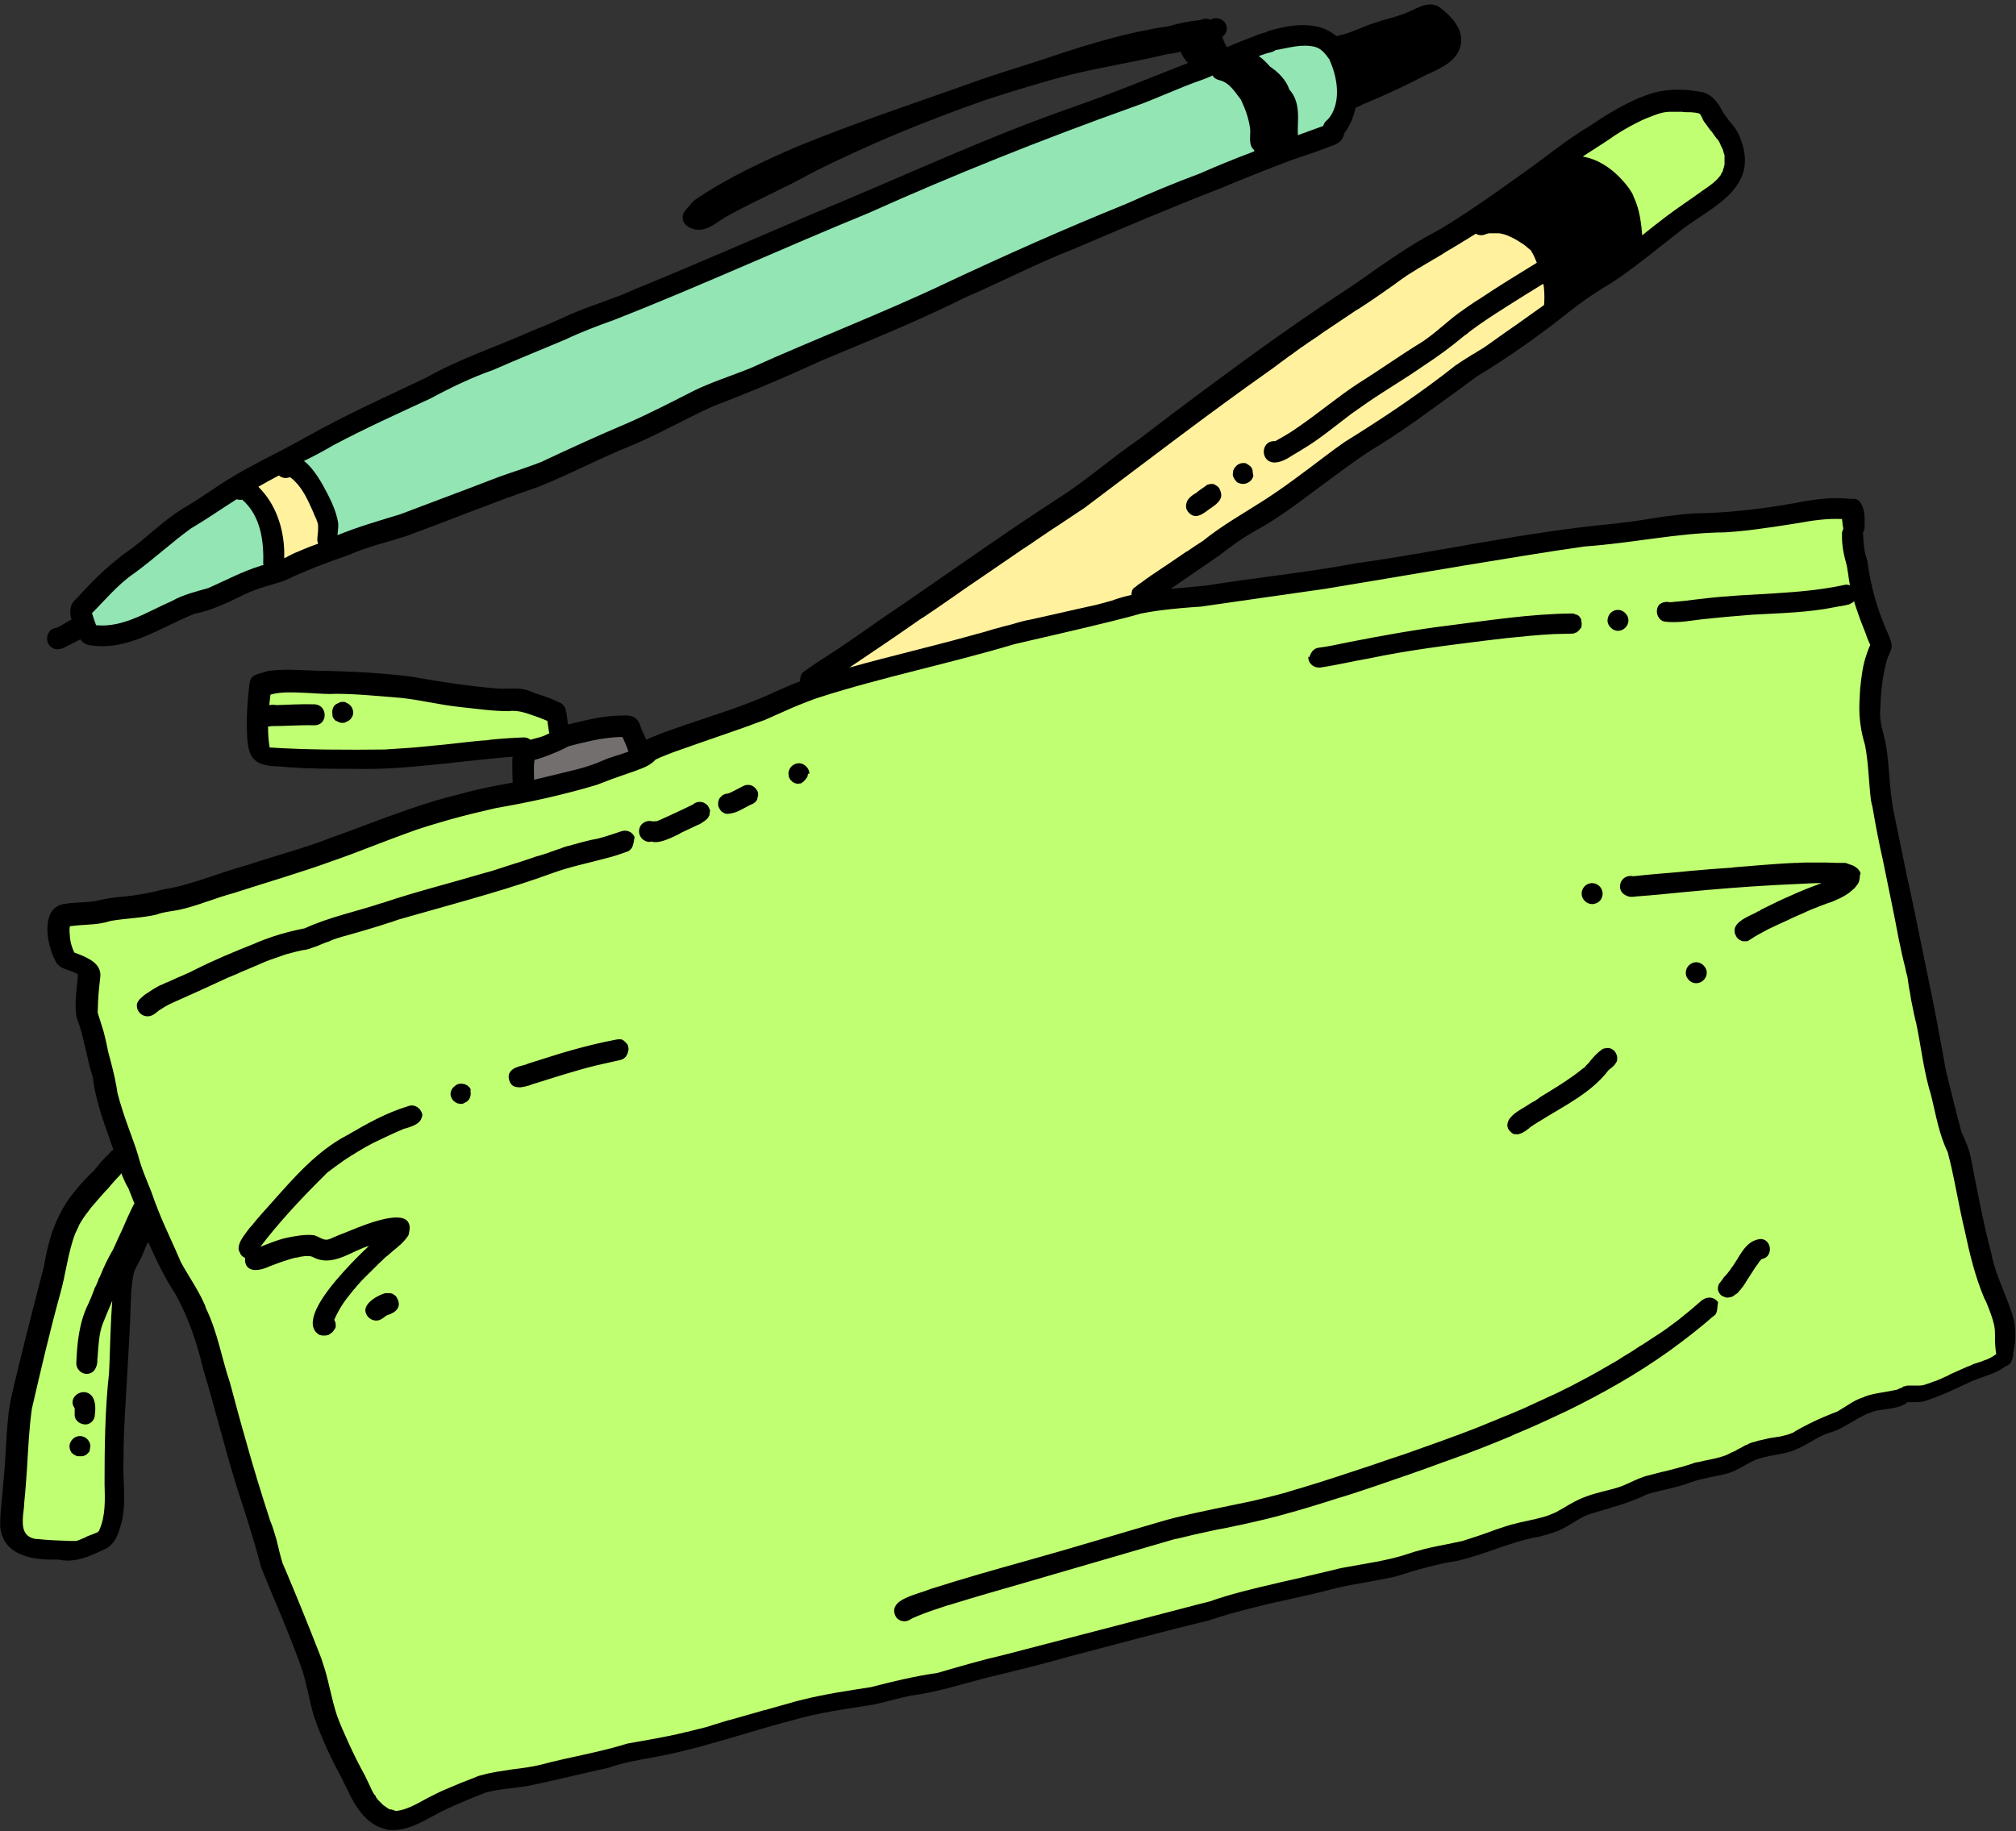 <?xml version="1.0" encoding="UTF-8" standalone="no"?><svg xmlns="http://www.w3.org/2000/svg" xmlns:xlink="http://www.w3.org/1999/xlink" fill="#000000" height="453.7" preserveAspectRatio="xMidYMid meet" version="1" viewBox="0.7 -1.0 499.4 453.7" width="499.4" zoomAndPan="magnify"><rect x="0.7" y="-1.0" width="499.4" height="453.7" fill="#333333" stroke="none"/><g><g id="change1_1"><path d="M499.6,326.1c-1.5-5.6-4.5-10.7-5.6-16.5c-2-7.6-3.5-15.5-5-23.3c-0.4-2.4-1.4-4.6-2.4-6.8c-1.4-5.1-2.6-10.3-3.9-15.4 c-0.9-5.4-2-10.8-3-16.2c-1.1-5.4-2.2-10.8-3.3-16.1s-2.2-10.8-3.4-16.1c-1.1-5.4-2.2-10.8-3.3-16.1c-1-5.2-0.9-10.6-1.8-15.9 c-0.5-3-1.8-5.9-1.4-9.1c0.1-4,0.5-8.1,1.6-12c0.3-1.2,1.2-2.3,1.2-3.5c0-1.1-0.5-2.1-0.9-3.1c-2.6-5.7-4.3-11.7-5.1-17.9 c-0.2-0.6-0.3-1.1-0.5-1.7c-0.4-1.7-0.5-3.5-0.6-5.3c0-0.1,0-0.1,0-0.1c0.2-0.4,0.4-0.8,0.4-1.3c0-2.1,0.2-4.6-1.2-6.4 c-0.6-0.7-1.4-0.8-2.3-0.7c-4.5-0.5-9.1,0.1-13.5,1c-8.4,1.5-16.8,2.5-25.3,2.6c-4.3,0.3-8.4,0.9-12.6,1.6 c-1.7,0.3-3.4,0.5-5.1,0.7c-0.9,0.1-1.7,0.2-2.5,0.3c-21.4,2-42.4,6.8-63.7,9.8c-12.3,2.3-24.7,3.5-37,5.5 c-2.9,0.3-5.8,0.5-8.7,0.8c4.1-2.8,8.1-5.6,12.2-8.4c2.8-2.2,5.7-4.3,8.8-6c5.3-2.9,10.1-6.5,14.9-10.1c4.5-3.3,8.9-6.7,13.5-9.7 c5.5-3.3,10.8-7,16-10.8c3.5-2.5,7-5.1,10.4-7.6c8.1-4.9,15.7-10.3,23.1-16.2c3.4-2.7,6.9-5,10.6-7.2c5.6-3.7,10.8-8.1,16.1-12.2 c5.2-4.2,12-7.3,15-12.3c1.9-3,2.4-6.8,0.2-11.9c-0.5-1.1-1.1-2-1.9-2.9s-1.4-1.8-2.1-2.8c-0.6-1.3-1.4-2.5-2.4-3.5 c-0.8-0.7-1.8-1.3-2.9-1.5c-1.2-0.2-2.4-0.4-3.7-0.5c-3-0.2-6,0-8.9,0.9c-4,1.3-7.6,3.3-11.1,5.4c-1.3,0.8-2.6,1.7-3.8,2.5 c-5.8,3.4-10.9,7.7-16.3,11.5c-6,4.3-12,8.6-18.2,12.5c-1.9,1.2-3.8,2.3-5.7,3.3c-2.7,1.5-5.3,3.1-7.8,4.8c-3.5,2.3-7,4.8-10.4,7.2 c-9.2,6-18.3,12.3-27.2,18.8c-7.8,5.7-15.5,11.4-23.2,17.3c-1,0.8-2,1.5-3,2.3c-6.8,4.6-12.9,10.1-19.8,14.5c0,0,0,0,0,0 c-15,9.7-29.5,20.2-44.3,30.2c-4.4,3.1-8.8,6.2-13.3,9.1c-0.6,0.4-1.4,0.9-2.2,1.4c-1,0.7-2.1,1.4-3,2.1c-0.2,0.1-0.4,0.3-0.6,0.4 c0,0,0,0,0,0c-0.2,0.1-0.3,0.3-0.4,0.5c0,0.1-0.1,0.1-0.1,0.2c-0.1,0.1-0.1,0.3-0.2,0.4c0,0.1,0,0.2,0,0.2c0,0.1-0.1,0.3-0.1,0.4 c0,0.1,0,0.2,0,0.3c0,0.1,0,0.2,0,0.3c-1.9,0.7-3.7,1.5-5.5,2.3c-1,0.4-1.9,0.9-2.9,1.3c-6.6,2.9-13.7,5-20.6,7.4 c-2.3,0.8-4.7,1.6-7.1,2.6c-0.7,0.3-1.4,0.5-2,0.9c-0.5-1.2-1.2-2.5-1.5-3.5c-0.7-2.4-2.6-2.7-4.8-2.5c-4.5,0-8.8,1.2-13.1,2.2 c-0.1-0.8-0.2-1.5-0.3-2.2c0-0.4-0.1-0.8-0.2-1.1c-0.1-1.1-0.9-2-2-2.3c-2.3-1.2-4.9-1.8-7.3-2.8c-2.4-0.9-5.1-0.3-7.6-0.5 c-7.3-0.6-14.5-1.7-21.7-3c-7.5-0.9-15.1-1.3-22.6-1.4c-4.3-0.1-8.7-0.6-12.8,0.1c-1.8,0.7-4.2,0.6-4.4,3.1 c-0.5,4.2-0.8,8.3-0.6,12.5c0.2,6.1,1.8,7.9,8,8c6.5,0.6,12.9,0.6,19.4,0.6c5.2,0.1,10.3-0.2,15.4-0.7c6.8-0.6,13.7-1.5,20.5-2.1 c0.8-0.1,1.6-0.1,2.5-0.2c-0.1,0.4-0.1,0.9-0.1,1.3c0,1.6,0,3.2,0.1,4.8v0.3c-4.4,0.8-8.8,1.6-13.2,2.9c-5.6,1.3-10.9,3.1-16.2,5 c-5.3,1.9-10.6,4-16,5.9c-6.6,2.6-13.5,4.3-20.2,6.6c-6.9,1.8-13.9,5-21.1,6.1c-3.7,1-7.5,1.6-11.4,1.9c-1.7,0.2-3.4,0.5-5,0.9 c-2.5,0.5-5,0.3-7.5,0.7c-6.6,0.5-4.9,10.1-2.7,14.1c0.9,2.3,3.8,2.2,5.6,3.4c-0.2,3.6-1,7.2-0.3,10.8c1.9,4.8,2.4,9.9,4,14.7 c0.7,6.3,3.1,12.1,5.1,18c-0.4,0.2-0.8,0.5-1.1,1c-1.4,1.2-2.5,2.6-3.6,4c-1.9,1.8-3.5,3.5-4.9,5.3c-1.1,1.3-2,2.6-2.8,4 c-0.8,1.4-1.5,2.8-2.1,4.3c-0.4,1-0.8,2-1.1,3.1c-0.6,2.1-1.2,4.5-1.6,7.1c-2.8,10.9-5.7,21.9-8.2,32.9c-0.3,1.6-0.6,3.3-0.7,4.9 c-0.2,1.6-0.3,3.3-0.4,4.9c-0.1,1.6-0.2,3.3-0.3,5c-0.1,1.6-0.2,3.3-0.4,5c-0.2,3.1-0.6,6.1-0.8,9.2c0,1-0.1,2.1,0,3.1 c1,7,8.5,7.9,14.3,7.7c4,0.9,7.6-0.7,11.2-2.4c2.3-0.9,3.5-3.1,4.1-5.4c1.9-5.5,0.6-11.3,0.9-17c0-3.5,0.1-6.9,0.3-10.4 c0.2-3.5,0.4-6.9,0.6-10.4c0.1-1.7,0.2-3.5,0.3-5.2c0.2-3.5,0.4-6.9,0.5-10.4c0.1-1.7,0.1-3.5,0.2-5.2c0.2-1.7,0.3-3.4,0.8-5.1 c0.7-1.6,1.7-3.1,2.3-4.7c0.3-0.9,0.7-1.7,1.1-2.5c2,4.5,4.1,8.9,6.8,13c3.2,5.8,5.3,12,6.8,18.4c3,9.9,5.4,19.9,8.5,29.8 c2.1,6.4,4.2,12.9,5.9,19.5c3.4,8.4,7.1,16.6,10.1,25.2c1.2,3.7,1.8,7.6,2.9,11.4c1.6,4.7,3.6,9.2,5.9,13.6 c3,5.2,4.8,12.3,11.2,14.4c0.1,0,0.2,0,0.2,0c0.4,0.2,0.9,0.4,1.6,0.4c4.9,0.3,9-2.7,13.2-4.8c3.4-1.6,6.8-3,10.3-4.4 c4.1-1.2,8.4-1.1,12.5-2.1c6.1-1.3,12.1-2.8,18.1-4.1c3.6-1.3,7.4-1.9,11.1-2.6c2.3-0.4,4.5-0.9,6.7-1.4c2.3-0.6,4.6-1.1,6.9-1.8 c6.9-1.9,13.7-4.1,20.6-5.9c6.8-2,13.7-2.9,20.6-4c3.1-0.7,6.1-1.6,9.1-2.2c6.1-0.8,11.9-2.6,17.8-4.2c7.4-1.8,14.9-3.6,22.2-5.7 c11.2-2.9,22.4-6,33.7-8.7c3.5-1.2,7.1-2.2,10.7-3.1c2.4-0.6,4.8-1.2,7.2-1.7c3.6-0.8,7.3-1.6,10.9-2.5c2.1-0.6,4.3-1.1,6.5-1.5 c1.5-0.3,2.9-0.5,4.4-0.8c2.2-0.4,4.4-0.8,6.6-1.3c5.1-1.6,10.1-3.1,15.4-3.9c6.9-1.6,13.3-4.8,20.3-6c1.9-0.5,3.8-1,5.6-1.9 c2.4-1.2,4.6-3,7.2-3.8c4.7-1.4,9.4-2.6,13.9-4.8c3.6-1.1,7.4-1.6,10.9-3c2.6-0.9,5.4-1.3,8-1.9c3-0.6,5.4-2.6,8.1-3.7 c1.1-0.4,2.3-0.6,3.4-0.9c0.8-0.1,1.5-0.3,2.3-0.4c1.1-0.2,2.3-0.5,3.4-0.9c3-1.1,5.6-3.2,8.6-4.3c4.4-1.1,7.7-4.6,12.1-5.6 c2-0.4,6-0.5,7.6-2.1c1.4,0,2.8,0.1,4.1-0.2c3.8-1.2,7.4-2.9,11-4.6c3-1.5,6.6-2,9.2-4.1c0.4-0.1,0.7-0.3,0.9-0.5 c0.3-0.2,0.5-0.5,0.6-0.8c0.3-0.6,0.5-1.4,0.4-2C500,331.9,500.1,328.7,499.6,326.1z M14.3,159.8c1.2,0.3,2.4-0.4,3.4-0.9 c1-0.5,2-1,2.9-1.5c0.6,0.8,1.4,1.4,2.6,1.5c9.2,1.4,17.4-4.5,25.6-7.8c4.6-0.9,8.7-3,12.8-5c3.1-1.4,6.4-2.2,9.5-3.2 c5.2-2.5,10.5-4.5,16-6.4c4.5-2,9.3-3.1,14-4.6c11-4,21.9-8.5,33-12.3c7.8-3.1,15.2-7.1,23-10.2c7-2.9,13.6-6.8,20.6-9.9 c9-3.4,17.9-7.2,26.6-11.2c12-5,24.1-9.9,35.7-15.7c8.9-3.8,17.4-8.3,26.4-11.8c12-5.1,24.1-10.3,36.3-15 c5.9-2.5,11.8-4.8,17.8-7.1c2.9-1,5.8-1.9,8.6-3c1.5-0.6,3.2-0.9,4.1-2.3c0.3-0.5,0.4-1,0.5-1.4c0.3-0.3,0.5-0.7,0.7-1 c1-1.6,1.7-3.4,2.1-5.3c0.6-0.2,1.1-0.5,1.7-0.8c5.4-2.2,10.7-4.7,15.9-7.4c3.5-1.6,7.8-3.4,8.5-7.6c0.6-3.9-2.6-7.2-5.6-9.3 C354-1,350.9,1.7,348,2.6c-2.3,0.8-4.6,1.3-6.9,2.1c-3.1,1-5.9,2.6-9.2,3.2c-0.1,0-0.1,0.1-0.1,0.1c-3.9-3.4-9.5-3.4-16.3-1.5 c-0.5,0.1-0.9,0.3-1.2,0.5c-0.9,0.2-1.9,0.5-2.7,0.9c-2.4,0.9-4.7,1.8-7,2.8c-0.4-0.8-0.8-1.6-1.1-2.4c0-0.1,0-0.1,0-0.2 c0.1-0.1,0.3-0.2,0.4-0.3c2.1-2.4-0.8-5.4-3.4-3.9c-0.8-0.5-1.8-0.2-2.6,0.1c-2.6,0.2-5.2,0.8-7.7,1.5c-9.7,1.4-19.1,4.2-28.4,7.3 c-6.6,2.3-13.9,4.3-20.6,6.8c-14.4,5.1-28.8,9.9-43,15.7c-8.5,3.7-17,7.6-24.7,12.8c-1.3,0.7-2,2-3,3c-0.1,0.1-0.3,0.4-0.5,0.8 c-0.9,2.3,1.4,3.9,3.4,4c3,0.3,5.4-2.4,7.9-3.6c6.7-3.7,13.8-6.7,20.4-10.4c14-7.1,28.5-13,43.3-18.2c6.9-2.2,13.9-4.4,20.9-6.2 c7.9-1.9,15.6-3.1,23.6-5c1.3-0.2,2.5-0.4,3.7-0.7c0.3,1,1,2,1.8,2.8c-9.2,3.6-18.4,7.4-27.8,10.7c-21.7,7.5-42.5,17.3-63.8,26.1 c-15.1,6.4-30.1,13-45.3,19.2c-5.4,2.5-11.2,4.1-16.6,6.5c-2.8,1.3-5.7,2.6-8.6,3.7c-8.9,4-18.2,7-26.7,11.8 c-9.9,4.7-19.9,9.2-29.5,14.6c-7.4,4.2-15.2,7.6-22.3,12.4c-2.8,1.9-5.5,3.7-8.4,5.4c-4.6,2.8-8.4,6.7-12.7,9.9 c-4.8,3.3-9,7.3-12.9,11.6c-0.5,0.6-1.1,1.1-1.6,1.7c-0.9,1.3-0.8,2.8-0.4,4.3c-1.4,0.7-2.8,1.8-3.9,2.1 C12,154.9,11.4,158.9,14.3,159.8z"/></g><g id="change2_1"><path d="M494.9,330.2c0-0.9,0-1.9-0.2-2.8c-0.3-1.4-0.8-2.8-1.3-4.1c-0.2-0.5-0.4-1-0.6-1.5c-0.1-0.3-0.3-0.7-0.5-1 c-2.3-5.4-3.7-11.2-4.9-16.9c-1.4-5.8-2.3-11.6-3.7-17.4c-0.2-0.6-0.3-1.3-0.5-2c-2.1-4.3-2.9-9-4-13.6c-0.1-0.4-0.2-0.7-0.3-1.1 c-0.1-0.5-0.3-0.9-0.4-1.4c-1.4-5.2-2-10.5-3.1-15.8c-0.4-1.5-0.7-3-1-4.5c-0.2-0.9-0.4-1.9-0.5-2.8c-0.3-1.4-0.5-2.9-0.7-4.3 c-0.2-0.7-0.4-1.4-0.5-2.1c-0.6-2.3-1.1-4.6-1.6-7c0-0.2-0.1-0.3-0.1-0.5c-1.2-6.5-2.6-12.9-3.9-19.4c-0.9-4-1.7-8.1-2.4-12.2 c-0.1-0.6-0.2-1.2-0.4-1.8c0-0.2,0-0.3-0.1-0.5c-0.6-4.6-0.6-9.3-1.5-13.9c-1-3.3-1.5-6.6-1.4-10.1c0-0.7,0.1-1.4,0.1-2.1 c0-0.6,0.1-1.2,0.1-1.8c0.3-2.8,0.6-5.6,1.5-8.2c0.3-0.9,0.6-1.8,1-2.6c-0.4-0.8-0.7-1.6-1-2.4c0,0,0-0.1,0-0.1 c-0.4-1.1-0.9-2.2-1.3-3.3c-0.1-0.3-0.2-0.5-0.3-0.8c-0.3-0.9-0.6-1.7-0.9-2.6c-0.1-0.2-0.1-0.4-0.2-0.6s-0.1-0.4-0.2-0.6 c0-0.2-0.1-0.3-0.1-0.5l0,0c0,0,0,0,0,0.1c-0.1,0.1-0.2,0.1-0.3,0.2c0,0-0.1,0.1-0.1,0.1c-0.1,0.1-0.3,0.1-0.4,0.2 c0,0-0.1,0-0.1,0.1c-0.2,0.1-0.3,0.1-0.5,0.2c0,0-0.1,0-0.1,0c-1,0.3-2.2,0.4-3.1,0.6c-6.8,1.4-13.7,1.5-20.6,1.9 c-3.7,0.3-7.4,0.6-11.1,1c-3.6,0.3-7.1,1.2-10.7,0.7c-1.4-0.3-2.1-1.9-1.8-3.1c0,0,0-0.1,0-0.1c0.2-0.7,0.6-1.2,1.2-1.4 c0.2-0.1,0.4-0.2,0.6-0.2c0.4-0.1,0.8-0.1,1.2,0c0.4,0,0.9,0,1.3-0.1c1.6-0.1,3.2-0.3,4.7-0.5c0.9-0.1,1.7-0.2,2.6-0.3 c11.6-1.4,23.4-0.9,34.9-3.4c0.4-0.1,0.9,0,1.3,0.1c-0.2-0.7-0.3-1.5-0.4-2.2c0-0.1,0-0.1,0-0.1c0,0,0,0,0,0 c-0.1-0.8-0.3-1.7-0.4-2.5c-0.7-2.5-1.3-5.1-1.2-7.7c0-0.2,0-0.3,0-0.5c0,0,0-0.1,0-0.1c0.1-0.3,0.2-0.6,0.3-0.8c0,0,0-0.1,0-0.1 c0,0,0,0,0,0c0-0.2,0-0.4-0.1-0.7c-0.1-0.6-0.1-1.1-0.2-1.7l0,0c0,0,0,0,0,0c-1.9-0.1-3.8,0-5.6,0.2c-2,0.2-4,0.6-5.9,0.9 c-1.9,0.3-3.9,0.6-5.8,0.9c-0.5,0.1-1,0.1-1.5,0.2c-3.4,0.5-6.8,0.9-10.2,1.1c-11.7,0.1-23.1,2.7-34.8,3.5 c-9.9,1.4-19.8,3.1-29.7,4.7c-7.5,1.3-15.1,2.5-22.6,3.8c-4,0.7-8,1.3-12,2c-10.3,1.5-20.5,2.9-30.7,4.4c-3.3,0.2-6.6,0.5-9.8,0.9 c-1.7,0.2-3.4,0.5-5,0.8c-2.4,0.7-4.8,1.3-7.2,1.9c-8,2-16.1,3.8-24.2,5.7c-16,4.8-32.5,8.1-48.4,13.2c-1.6,0.5-3.2,1.2-4.8,1.8 c-0.9,0.4-1.8,0.7-2.6,1.1c-2,0.9-4.1,1.8-6.1,2.7c-1.3,0.5-2.6,0.9-3.8,1.4c-5.6,2-11,3.8-16.6,5.8c-1.8,0.6-3.6,1.3-5.3,2 c-0.4,0.2-0.9,0.4-1.3,0.6c-0.9,1-2,1.6-3.2,2.1c-1.5,0.6-2.9,1.1-4.4,1.6c-1.7,0.6-3.5,1.2-5.2,1.9c-0.6,0.2-1.3,0.5-1.9,0.7 c-8,2.4-16.6,4.3-24.8,5.7c-3.9,0.9-7.7,1.8-11.6,2.9c-2.8,0.8-5.5,1.6-8.2,2.5c-3.4,1.2-6.8,2.5-10.2,3.8 c-3.4,1.3-6.7,2.6-10.2,3.8c-8.2,3-16.6,5.4-24.9,8.1c-4.5,1.2-8.8,3.1-13.3,4.1c-1.9,0.4-3.9,0.5-5.7,1.2 c-3.8,0.9-7.7,0.9-11.5,1.6c-1.8,0.6-3.7,0.8-5.6,0.9c-1.5,0.1-3,0.2-4.4,0.4c-0.1,0.7-0.1,1.4,0,2.2c0,0.6,0.1,1.1,0.2,1.7 c0.2,0.9,0.5,1.7,0.9,2.6c2.4,0.9,6,2.2,6.4,4.9c0.1,0.4,0.1,0.9,0,1.5c-0.2,1.8-0.4,3.7-0.5,5.6c0,1-0.1,2-0.1,2.9 c0.5,1.6,1,3.2,1.5,4.8c0.2,0.8,0.4,1.7,0.6,2.5c0.2,0.8,0.3,1.6,0.5,2.4c0.8,3,1.6,5.9,2.1,8.9c0.1,0.5,0.1,0.9,0.2,1.3 c0.8,3.1,1.8,6,2.8,8.8c0.8,2.2,1.6,4.3,2.3,6.6c0.8,3.2,2.1,6.1,3.3,9.1c0.5,1.5,1.1,3.1,1.7,4.6c1.7,4.3,3.8,8.5,5.6,12.8 c1.9,3.5,4.2,6.7,5.8,10.3c0.2,0.4,0.3,0.7,0.4,1.1c2.9,5.9,3.9,12.4,6,18.6c1.2,4.5,2.4,9,3.7,13.5c1.9,6.9,4,13.7,6.2,20.5 c0.7,1.6,1.1,3.2,1.6,4.8c0.5,2,0.9,3.9,1.5,5.8c0.3,0.7,0.6,1.4,0.9,2.1c2.7,6.4,5.3,12.8,7.8,19.2c0.3,0.8,0.6,1.5,0.9,2.3 c0.3,0.9,0.6,1.9,0.9,2.8c1.1,3.7,1.7,7.4,2.9,11.1c0.8,2.3,1.8,4.5,2.8,6.7c1.3,2.9,2.7,5.7,4.2,8.4c0.3,0.6,0.6,1.3,0.9,1.9 c0.3,0.6,0.5,1.1,0.8,1.7c0,0.1,0.1,0.1,0.1,0.2c0.2,0.4,0.4,0.8,0.7,1.1c0.1,0.1,0.2,0.2,0.2,0.4c0.2,0.3,0.4,0.6,0.7,0.9 c0.1,0.1,0.2,0.2,0.3,0.3c0.3,0.3,0.6,0.6,0.9,0.9c0.1,0,0.1,0.1,0.2,0.1c0.4,0.3,0.8,0.6,1.3,0.9c0.2,0,0.5,0,0.7,0.1 s0.5,0.1,0.8,0.3c3.4-0.3,6.3-2.5,9.3-3.9c1.5-0.8,3.1-1.5,4.6-2.1c1.6-0.7,3.1-1.3,4.7-1.9c0.5-0.2,1-0.4,1.5-0.6 c0.4-0.2,0.9-0.3,1.3-0.4c2.4-0.7,4.9-1,7.4-1.4c2.5-0.3,4.9-0.6,7.3-1.2c7.1-1.9,14.3-3,21.3-5.2c0.6-0.1,1.2-0.2,1.7-0.3 c0.7-0.1,1.5-0.3,2.2-0.4c0.6-0.1,1.1-0.2,1.7-0.3c1.1-0.2,2.1-0.4,3.2-0.6c0.5-0.1,1-0.2,1.5-0.3c1.5-0.3,2.9-0.6,4.4-1 c0,0,0.1,0,0.1,0c1.1-0.3,2.1-0.5,3.2-0.8c0.6-0.1,1.1-0.3,1.6-0.4c0.6-0.2,1.3-0.4,1.9-0.6c1.2-0.4,2.4-0.7,3.6-1.1 c0.1,0,0.1,0,0.1,0c2.5-0.7,4.9-1.4,7.4-2.1c0.6-0.2,1.3-0.4,1.9-0.5c2.3-0.7,4.7-1.3,7-2c0.7-0.2,1.3-0.3,2-0.5 c5.6-1.4,11.2-2.2,16.9-3.1c5.4-1.4,10.8-2.7,16.4-3.5c5.5-1.6,11-3.2,16.6-4.5c8.5-2.2,17-4.4,25.4-6.6c7.7-2,15.3-4,23-6 c0.8-0.2,1.6-0.4,2.4-0.6c5.4-1.9,10.9-3.2,16.5-4.5c2-0.5,4.1-0.9,6.1-1.4c0.6-0.1,1.2-0.3,1.7-0.4c1.8-0.4,3.7-0.9,5.5-1.3 c1-0.2,1.9-0.5,2.9-0.7c5.8-1.1,11.6-1.8,17.1-3.7c0.4-0.1,0.8-0.3,1.2-0.4c0,0,0.1,0,0.1,0c2.6-0.8,5.2-1.3,7.8-1.8 c1.3-0.3,2.5-0.5,3.8-0.8c0.1,0,0.2,0,0.3-0.1c0.9-0.3,1.9-0.6,2.8-0.9c0.3-0.1,0.6-0.2,0.9-0.3c0.8-0.3,1.5-0.5,2.3-0.8 c0.9-0.3,1.8-0.7,2.8-1c0.9-0.3,1.8-0.6,2.8-0.9c0.1,0,0.3-0.1,0.4-0.1c2.5-0.7,5.1-1.1,7.6-1.8c1.1-0.3,2.1-0.7,3.2-1.2 c0.6-0.3,1.2-0.7,1.8-1c1.8-1.1,3.7-2.2,5.7-2.9c2.8-1.1,6.2-1.6,8.9-2.6c2-0.8,3.9-1.9,6-2.5c4-1.1,8.2-1.9,12.1-3.3 c0.2-0.1,0.4-0.1,0.6-0.1c2.4-0.6,4.9-0.9,7.2-1.8c0.1-0.1,0.3-0.1,0.4-0.2c0.3-0.1,0.5-0.3,0.8-0.4c0.2-0.1,0.4-0.2,0.7-0.3 c0.2-0.1,0.5-0.2,0.7-0.4c0.3-0.2,0.6-0.3,1-0.5c0.2-0.1,0.3-0.2,0.5-0.3c0.4-0.2,0.7-0.4,1.1-0.5c0,0,0.1,0,0.1-0.1c0,0,0,0,0,0 c0.5-0.2,0.9-0.4,1.4-0.5c0.1,0,0.3-0.1,0.4-0.1c0.5-0.2,1-0.3,1.5-0.4c0,0,0,0,0,0h0c0.4-0.1,0.9-0.2,1.3-0.3 c0.1,0,0.3-0.1,0.4-0.1c0.4-0.1,0.7-0.1,1.1-0.2c0,0,0.1,0,0.1,0c0.4-0.1,0.8-0.1,1.1-0.2c0.1,0,0.2,0,0.3,0 c0.3-0.1,0.6-0.1,0.9-0.2c0.1,0,0.3-0.1,0.4-0.1c0.3-0.1,0.5-0.1,0.8-0.2c0.1,0,0.2-0.1,0.3-0.1c0.4-0.1,0.7-0.3,1.1-0.4 c0.3-0.2,0.5-0.3,0.8-0.5c2.1-1.2,4.3-2.3,6.6-3.3c1.2-0.5,2.4-1,3.7-1.5c1-0.6,1.9-1.2,2.9-1.8c1.1-0.7,2.2-1.3,3.5-1.7 c0.1,0,0.3-0.1,0.4-0.2c2.2-0.8,4.6-1,7-1.5c0.4-0.1,0.8-0.1,1.2-0.3c0.3-0.2,0.7-0.3,1-0.4c0,0,0.1-0.1,0.1-0.1 c0.1-0.1,0.2-0.2,0.3-0.2c0,0,0,0,0.1,0c0,0,0.1,0,0.1,0c0.1,0,0.1-0.1,0.2-0.1c0,0,0.1,0,0.1,0c0.2-0.1,0.4-0.1,0.5-0.1 c0.1,0,0.1,0,0.2,0c0.3,0,0.5,0,0.8,0c0.1,0,0.2,0,0.4,0c0.2,0,0.5,0,0.7,0c0.2,0,0.4,0,0.6,0c0.1,0,0.2,0,0.3,0 c0.3,0,0.6-0.1,0.8-0.1c1-0.3,1.9-0.6,2.9-1c0,0,0.1,0,0.1,0c0.8-0.3,1.7-0.7,2.5-1.1c0.4-0.1,0.7-0.3,1-0.5c0.7-0.3,1.3-0.6,2-0.9 c0.9-0.4,1.8-0.8,2.7-1.2c0,0,0,0,0.1,0c0.4-0.2,0.8-0.3,1.1-0.5c0.1,0,0.2-0.1,0.3-0.1c0.4-0.1,0.8-0.3,1.2-0.4 c0.4-0.1,0.7-0.2,1.1-0.4c0.1,0,0.2-0.1,0.3-0.1c0.4-0.1,0.8-0.3,1.2-0.5c0.6-0.3,1.1-0.6,1.6-1 C494.9,332.5,494.9,331.4,494.9,330.2z M98.3,324.1c-0.5,0.3-1,0.6-1.6,0.7c-0.3,0.2-0.7,0.4-1,0.7c0,0-0.1,0.1-0.2,0.1 c-0.1,0.1-0.2,0.1-0.2,0.2c0,0-0.1,0-0.1,0c-0.7,0.5-1.7,0.5-2.5,0.1c-0.2-0.1-0.5-0.3-0.7-0.5c-0.6-0.6-0.8-1.3-0.8-1.8 c0.1-1.9,2.8-3.5,4.6-4.1h0c0.2-0.1,0.4-0.1,0.6-0.1c0.1,0,0.1,0,0.2,0c0.2,0,0.4,0,0.6,0c0,0,0,0,0,0c0,0,0,0,0.1,0 c0.2,0,0.3,0.1,0.5,0.1c0.1,0,0.1,0.1,0.2,0.1c0.1,0.1,0.2,0.1,0.3,0.2c0.1,0,0.1,0.1,0.2,0.1c0.1,0.1,0.2,0.2,0.3,0.3 c0.1,0,0.1,0.1,0.1,0.2c0.1,0.1,0.2,0.3,0.3,0.5c0,0,0,0,0,0C99.9,322.4,99.3,323.4,98.3,324.1z M105.2,275.7c0,0.1,0,0.2-0.1,0.3 c0,0,0,0.1,0,0.1c-0.1,0.1-0.1,0.3-0.2,0.4l0,0l0,0c-0.7,1.2-2.7,1.8-4.2,2.2c-2.6,1.1-5.1,2.3-7.6,3.5c-2.5,1.3-4.9,2.8-7.2,4.3 c-1.4,1-2.8,2-4.1,3c-0.6,0.6-1.2,1.2-1.8,1.8c-5.2,5.2-10.3,10.7-14.8,16.6c2.1-0.8,4.2-1.7,6.4-2.2c0.5-0.1,1-0.2,1.5-0.3 c0.6-0.1,1.3-0.2,1.9-0.3c1-0.1,2-0.2,3-0.1c1.6,0,2.8,1.8,4.5,0.9c0.2,0,0.3-0.1,0.5-0.2c0.9-0.4,2.4-1,4.2-1.7 c5.5-2.3,13.6-5.2,14.8-1.8c0.3,0.7,0.2,1.6-0.1,2.8c-0.2,0.4-0.5,0.7-0.8,1.1c-1.2,1.5-2.9,2.6-4.4,4c-0.1,0.1-0.2,0.2-0.3,0.2 c0,0-0.1,0.1-0.1,0.1c-0.6,0.5-1.1,1.1-1.7,1.6c-0.5,0.5-1,1-1.5,1.5c-0.2,0.2-0.3,0.3-0.5,0.5c-1.1,1.1-2.3,2.2-3.3,3.4 c-0.2,0.2-0.3,0.3-0.4,0.5c-0.4,0.4-0.8,0.9-1.1,1.3c-0.2,0.2-0.3,0.4-0.4,0.5c-1.6,1.9-2.9,4-3.9,6.3c0.1,0.2,0.2,0.4,0.3,0.7 c0,0,0,0.1,0,0.1c0.1,0.4,0.1,0.8,0,1.2c0,0,0,0.1-0.1,0.1c-0.1,0.2-0.2,0.4-0.3,0.5l0,0l0,0c-0.1,0.1-0.2,0.3-0.3,0.4 c0,0-0.1,0.1-0.1,0.1c-0.1,0.1-0.2,0.1-0.3,0.2c-0.1,0-0.1,0.1-0.1,0.1c-0.1,0.1-0.2,0.1-0.3,0.2c0,0-0.1,0-0.1,0.1 c-0.3,0.1-0.7,0.2-1,0.2c-0.1,0-0.1,0-0.1,0c-0.1,0-0.3,0-0.4,0c-0.1,0-0.1,0-0.2,0c-0.1,0-0.3-0.1-0.4-0.1c-0.1,0-0.1,0-0.1,0 c-0.2-0.1-0.3-0.1-0.5-0.3c-0.2-0.1-0.3-0.3-0.5-0.4c-2.8-3.1,2-9.7,6.7-14.9c2.6-2.9,5.2-5.4,6.4-6.5c-1.9,0.5-3.8,1.6-5.7,2.4 c-2.6,1.1-5.2,1.8-7.9,0.5c-0.5-0.3-1-0.4-1.5-0.4c0,0-0.1,0-0.1,0c-0.1,0-0.1,0-0.2,0c-0.1,0-0.3,0-0.4,0c-0.2,0-0.4,0.1-0.6,0.1 c0,0-0.1,0-0.1,0c-0.2,0-0.4,0.1-0.6,0.1c-0.1,0-0.2,0-0.3,0.1c-0.2,0-0.4,0.1-0.7,0.1c0,0-0.1,0-0.1,0c-1.2,0.3-2.4,0.7-3.6,1.1 c-0.9,0.3-1.8,0.7-2.7,1c-1.7,0.8-4.3,1.6-5.6,0.2c-0.3-0.3-0.5-0.8-0.6-1.4c0,0,0,0,0,0c0-0.3,0-0.6,0-0.9c0,0,0,0-0.1,0 c-0.1,0-0.1,0-0.2-0.1c-0.1-0.1-0.2-0.1-0.3-0.2c0,0-0.1,0-0.1-0.1c-0.1-0.1-0.3-0.3-0.4-0.4c0,0,0,0,0-0.1c0,0-0.1-0.1-0.1-0.2 c0-0.1-0.1-0.1-0.1-0.2c0-0.1,0-0.1-0.1-0.2s0-0.1-0.1-0.2c-0.1-0.2-0.1-0.4-0.1-0.7c0,0,0,0,0,0c0.1-1.7,1.4-3.1,2.3-4.4 c0.3-0.4,0.7-0.9,1.1-1.3c1.4-1.8,3-3.5,4.5-5.2c5.7-6.4,11.4-13.1,19.1-17.1c4.8-2.8,9.6-5.5,14.9-7.1c1.3-0.6,2.8,0.1,3.4,1.4 c0,0,0,0,0,0c0.1,0.2,0.1,0.4,0.2,0.5c0,0.1,0,0.1,0,0.2c0,0.1,0,0.2,0,0.4C105.2,275.6,105.2,275.6,105.2,275.7z M117.3,270 c0,0.4-0.1,0.7-0.2,1c0,0,0,0,0,0c-0.1,0.2-0.2,0.4-0.3,0.5c0,0-0.1,0.1-0.1,0.1c-0.1,0.1-0.3,0.3-0.4,0.4c0,0-0.1,0-0.1,0 c-0.2,0.1-0.3,0.2-0.5,0.3c-0.1,0-0.1,0-0.2,0.1c-0.2,0.1-0.4,0.1-0.6,0.1c0,0,0,0,0,0s0,0,0,0c-0.2,0-0.4,0-0.6-0.1 c-0.1,0-0.1,0-0.2,0c-0.2-0.1-0.4-0.2-0.6-0.3c0,0,0,0,0,0c-0.2-0.1-0.3-0.3-0.5-0.4c0,0-0.1-0.1-0.1-0.1c-0.3-0.4-0.6-1-0.6-1.5 c0-0.6,0.2-1.1,0.6-1.6c0,0,0.1-0.1,0.1-0.1c0.3-0.3,0.7-0.6,1.1-0.8c0,0,0.1,0,0.1,0c0.2-0.1,0.4-0.1,0.7-0.1c0.2,0,0.5,0,0.7,0.1 c0.1,0,0.1,0,0.2,0c0.2,0.1,0.4,0.2,0.6,0.3l0,0c0.2,0.1,0.3,0.3,0.5,0.4c0,0,0.1,0.1,0.1,0.1c0.1,0.2,0.3,0.4,0.3,0.5c0,0,0,0,0,0 C117.2,269.3,117.3,269.6,117.3,270L117.3,270z M156.3,259.5c0,0.1,0,0.2-0.1,0.3c0,0,0,0.1,0,0.1c0,0.1-0.1,0.2-0.1,0.3 c0,0,0,0.1-0.1,0.1c-0.1,0.1-0.1,0.3-0.2,0.4l0,0c-0.1,0.2-0.3,0.3-0.5,0.5c-0.1,0-0.1,0.1-0.1,0.1c-0.2,0.1-0.4,0.2-0.7,0.3 c-2.1,0.5-4.1,0.9-6.2,1.4c-5.3,1.3-10.4,3-15.6,4.6c-0.4,0.1-0.7,0.3-1.1,0.4c0,0-0.1,0-0.1,0c-0.6,0.2-1.2,0.3-1.8,0.4 c-0.1,0-0.1,0-0.1,0c-0.8,0-1.6-0.1-2.1-0.6c-0.4-0.4-0.7-1-0.8-1.9c0-0.5,0.1-0.9,0.3-1.2c0.7-1.2,2.4-1.5,3.8-1.9 c0.3-0.1,0.6-0.2,0.8-0.3c3.6-1.1,7.1-2.3,10.7-3.3c3.6-1,7.2-1.9,10.9-2.6c0.2,0,0.4-0.1,0.6-0.1c0.1,0,0.1,0,0.1,0 c0.1,0,0.2,0,0.4,0c0.1,0,0.1,0,0.2,0c0.1,0,0.2,0,0.3,0.1c0.1,0,0.1,0,0.1,0.1c0.1,0,0.2,0.1,0.3,0.1c0,0,0.1,0,0.1,0.1 c0.1,0.1,0.2,0.2,0.3,0.3c0,0,0.1,0.1,0.1,0.1c0.1,0.1,0.1,0.1,0.2,0.2c0,0,0.1,0.1,0.1,0.1c0.1,0.1,0.1,0.1,0.1,0.2 c0,0,0.1,0.1,0.1,0.1c0,0.1,0.1,0.2,0.1,0.3c0,0,0,0.1,0,0.1c0,0.1,0.1,0.3,0.1,0.4c0,0,0,0.1,0,0.1c0,0.1,0,0.2,0,0.3 C156.3,259.5,156.3,259.5,156.3,259.5z M157.2,209.1c-0.3,0.4-0.7,0.8-1.1,0.9c-1.7,0.6-3.4,1.2-5.1,1.6c-4.4,1.2-8.9,2.1-13.1,3.6 c-10.6,3.9-21.8,6.9-32.7,10c-2,0.6-4,1.1-6,1.7c-0.8,0.3-1.6,0.6-2.4,0.8c-2.3,0.8-4.5,1.4-6.8,2.1c-2,0.6-4,1.1-5.9,1.7 c0,0,0,0,0,0c-0.6,0.2-1.2,0.4-1.8,0.7c-0.2,0.1-0.4,0.2-0.6,0.2c-0.5,0.2-1,0.4-1.5,0.6c-0.6,0.3-1.2,0.5-1.8,0.7 c-0.1,0-0.2,0.1-0.3,0.1c-0.5,0.2-1.1,0.4-1.6,0.5c-0.9,0.1-1.7,0.3-2.5,0.5h0c-0.8,0.2-1.5,0.4-2.3,0.6c-0.2,0.1-0.4,0.1-0.6,0.2 c-0.6,0.2-1.1,0.4-1.7,0.6c-0.2,0.1-0.4,0.1-0.6,0.2c-1.5,0.5-3,1.1-4.5,1.8c-0.2,0.1-0.4,0.1-0.5,0.2c-0.7,0.3-1.4,0.6-2.1,0.9 c-0.8,0.3-1.5,0.6-2.3,1c0,0,0,0,0,0c-0.8,0.3-1.6,0.7-2.4,1c-4.7,2.2-9.4,4.3-14.1,6.4c0,0,0,0,0,0c-0.8,0.4-1.7,0.9-2.4,1.4 c-0.2,0.1-0.3,0.2-0.5,0.3c0,0-0.1,0.1-0.1,0.1c-0.6,0.5-1.2,1-1.9,1.2c0,0,0,0,0,0h0c-0.3,0.1-0.5,0.1-0.8,0.1 c-1.4,0-2.6-1.2-2.6-2.6c0-0.2,0-0.4,0.1-0.7c0.2-0.4,0.5-0.9,1-1.3c0.2-0.2,0.5-0.4,0.8-0.7c0,0,0,0,0,0c0.3-0.2,0.7-0.5,1.1-0.7 c0.1-0.1,0.3-0.2,0.4-0.3c0.3-0.2,0.5-0.3,0.8-0.5c0.2-0.1,0.3-0.2,0.5-0.3c0.3-0.2,0.6-0.3,0.9-0.5c0.2-0.1,0.3-0.1,0.5-0.2 c0.4-0.2,0.9-0.4,1.3-0.6c0,0,0.1,0,0.1,0c0,0,0,0,0,0c0.8-0.4,1.6-0.7,2.4-1.1c0,0,0,0,0,0c0.8-0.3,1.6-0.7,2.3-1h0 c0.3-0.1,0.6-0.3,0.9-0.4c0.1,0,0.1-0.1,0.2-0.1c0.2-0.1,0.4-0.2,0.6-0.3c0,0,0.1-0.1,0.2-0.1c0.2-0.1,0.4-0.2,0.6-0.3 c4.6-2.3,9.4-4.3,14.2-6.2c0.9-0.4,1.8-0.8,2.7-1.1c2.6-1,5.4-1.8,8.1-2.4c0.6-0.1,1.3-0.3,1.9-0.4c6.1-2.8,12.6-4.1,18.9-6.2 c0.1,0,0.3-0.1,0.4-0.1c8.3-2.8,16.8-4.9,25.2-7.4c1.6-0.4,3.1-0.9,4.6-1.4c0.9-0.3,1.9-0.6,2.8-0.9c0.3-0.1,0.7-0.2,1-0.3 c0.6-0.2,1.2-0.4,1.8-0.6c0.6-0.2,1.2-0.4,1.8-0.6c0.5-0.2,1.1-0.4,1.6-0.5c0.6-0.2,1.3-0.4,1.9-0.6c0.4-0.1,0.7-0.3,1.1-0.4 c0.6-0.2,1.1-0.4,1.7-0.6c0.4-0.1,0.7-0.2,1.1-0.4c0.6-0.2,1.2-0.4,1.8-0.5c0.3-0.1,0.7-0.2,1-0.3c0.9-0.2,1.7-0.5,2.6-0.7 c1.1-0.3,2.1-0.5,3.2-0.7c2-0.5,4-1.2,5.8-1.8c1.3-0.5,2.8,0,3.4,1.4C157.7,207.5,157.6,208.4,157.2,209.1z M176.5,200.5 c0,0.2-0.1,0.4-0.1,0.6c0,0,0,0.1-0.1,0.1c-0.1,0.1-0.1,0.3-0.2,0.4c0,0,0,0.1-0.1,0.1c-0.1,0.1-0.2,0.3-0.4,0.4 c0,0-0.1,0.1-0.1,0.1c-0.1,0.1-0.3,0.2-0.4,0.3c-0.1,0.1-0.2,0.1-0.3,0.2c-0.1,0.1-0.2,0.1-0.3,0.2c-0.1,0.1-0.2,0.1-0.3,0.2 c-0.1,0-0.1,0.1-0.2,0.1c-0.3,0.1-0.6,0.3-0.9,0.4c-1.2,0.6-2.4,1.1-3.6,1.7c-0.3,0.2-0.7,0.4-1.1,0.6c-1.9,0.9-4.6,2.2-6.3,1.6 c-0.2,0-0.3,0.1-0.5,0.1c-1.4,0-2.6-1.2-2.6-2.6c0-1.1,0.6-2,1.6-2.4c0.3-0.1,0.6-0.2,1-0.2c0.3,0,0.5,0.1,0.8,0.1c0,0,0.1,0,0.1,0 c0.1,0,0.1,0,0.2,0c0.2,0,0.4-0.1,0.6,0h0c1.6-0.6,3.1-1.4,4.7-2.1c1.5-0.7,3-1.4,4.4-2.1c0.5-0.5,1.3-0.7,2-0.6 c0.7,0.1,1.3,0.5,1.7,1l0,0l0,0c0.1,0.2,0.2,0.4,0.3,0.6c0,0.1,0,0.1,0.1,0.2c0.1,0.2,0.1,0.4,0.1,0.6c0,0,0,0,0,0 C176.5,200.1,176.5,200.3,176.5,200.5z M188.4,196.4c0,0.2-0.1,0.4-0.1,0.6c0,0,0,0,0,0c-0.1,0.2-0.2,0.4-0.3,0.5 c0,0.1-0.1,0.1-0.1,0.1c-0.2,0.2-0.3,0.3-0.6,0.5c0,0,0,0,0,0c-0.8,0.3-1.6,0.8-2.4,1.2c-0.9,0.5-1.9,1-2.9,1.2 c-0.5,0.1-1.1,0.2-1.6,0.1c-0.3-0.1-0.6-0.3-0.9-0.5l0,0c-0.2-0.1-0.3-0.3-0.4-0.5c0-0.1-0.1-0.1-0.1-0.1c-0.1-0.2-0.2-0.4-0.3-0.6 c0,0,0,0,0,0c0,0,0,0,0,0c-0.1-0.2-0.1-0.4-0.1-0.6c0-0.1,0-0.1,0-0.2c0-0.2,0-0.5,0.1-0.7c0.1-0.4,0.3-0.8,0.6-1 c0.1-0.1,0.2-0.2,0.3-0.3c0.4-0.3,1-0.5,1.5-0.5c0.2-0.1,0.5-0.2,0.7-0.3c1-0.5,2-1,2.9-1.5c0.3-0.1,0.5-0.2,0.7-0.3 c0.1,0,0.1,0,0.2,0c1.1-0.2,2.1,0.4,2.6,1.3l0,0c0.2,0.3,0.3,0.6,0.3,0.9v0c0,0.2,0,0.4,0,0.6C188.4,196.3,188.4,196.3,188.4,196.4 z M200.8,191c0,0.2-0.1,0.3-0.1,0.5c0,0,0,0.1-0.1,0.1c-0.1,0.1-0.1,0.2-0.2,0.3c0,0-0.1,0.1-0.1,0.1c-0.1,0.1-0.1,0.2-0.2,0.3 c0,0-0.1,0.1-0.1,0.1c-0.1,0.1-0.2,0.1-0.2,0.2c0,0-0.1,0.1-0.1,0.1c-0.1,0.1-0.2,0.1-0.3,0.2c-0.1,0-0.1,0-0.1,0.1 c-0.1,0.1-0.2,0.1-0.3,0.1c0,0-0.1,0-0.1,0c-0.2,0-0.3,0.1-0.5,0.1s-0.3,0-0.5-0.1c0,0-0.1,0-0.1,0c-0.1,0-0.2-0.1-0.3-0.1 c-0.1,0-0.1-0.1-0.1-0.1c-0.1,0-0.2-0.1-0.3-0.1c-0.1,0-0.1-0.1-0.1-0.1c-0.1-0.1-0.1-0.1-0.2-0.2c0,0-0.1-0.1-0.1-0.1 c-0.1-0.1-0.1-0.1-0.2-0.2c0-0.1-0.1-0.1-0.1-0.1c-0.1-0.1-0.1-0.2-0.1-0.3c0-0.1-0.1-0.1-0.1-0.1c-0.1-0.1-0.1-0.3-0.1-0.4 c0-0.2-0.1-0.4-0.1-0.6c0-1.4,1.2-2.6,2.6-2.6c0.7,0,1.3,0.3,1.8,0.8c0.5,0.5,0.8,1.1,0.8,1.8C200.9,190.6,200.8,190.8,200.8,191z M401.5,150.1c0.7,0,1.3,0.3,1.8,0.8c0.5,0.5,0.8,1.1,0.8,1.8c0,1.4-1.2,2.6-2.6,2.6c-0.7,0-1.3-0.3-1.8-0.8 c-0.5-0.5-0.8-1.1-0.8-1.8C399,151.2,400.1,150.1,401.5,150.1z M398,258.8c0.4-0.1,0.9-0.2,1.3-0.1c0,0,0.1,0,0.1,0 c0.5,0.1,1,0.4,1.4,0.9c0,0,0,0,0,0c0.1,0.2,0.2,0.4,0.3,0.6c0,0.1,0,0.1,0.1,0.2c0,0.1,0.1,0.3,0.1,0.4c0,0.1,0,0.1,0,0.2 c0,0.2,0,0.4,0,0.6v0c0,0.2-0.1,0.5-0.3,0.7c0,0.1-0.1,0.1-0.1,0.2c-0.1,0.1-0.2,0.3-0.3,0.4c-0.1,0.1-0.1,0.1-0.2,0.2 c-0.1,0.1-0.3,0.3-0.4,0.4c0,0-0.1,0.1-0.2,0.1c-0.2,0.2-0.4,0.4-0.6,0.5c-4.3,5.7-10.9,8.8-16.8,12.5c-0.1,0.1-0.3,0.2-0.5,0.3 c-0.7,0.4-1.4,0.9-2,1.3c-0.2,0.1-0.3,0.3-0.5,0.4c-0.4,0.3-0.9,0.7-1.3,0.9c0,0,0,0,0,0c-0.2,0.1-0.4,0.2-0.5,0.3c0,0,0,0-0.1,0 c-0.2,0.1-0.4,0.1-0.5,0.2c0,0,0,0-0.1,0c-0.3,0.1-0.6,0-1,0c0,0-0.1,0-0.1,0c-0.1,0-0.2-0.1-0.3-0.1c0,0-0.1,0-0.1-0.1 c-0.1,0-0.2-0.1-0.3-0.2c0,0-0.1-0.1-0.1-0.1c-0.1-0.1-0.2-0.2-0.3-0.3c0,0,0,0-0.1-0.1c-0.2-0.2-0.3-0.4-0.4-0.7s-0.1-0.4-0.1-0.6 c0-0.4,0.1-0.8,0.3-1.2c0.1-0.2,0.2-0.4,0.4-0.6c0.3-0.4,0.7-0.8,1.1-1.1c0.4-0.3,0.8-0.6,1.3-0.9c1-0.6,2-1.2,2.9-1.8 c0.1-0.1,0.2-0.1,0.4-0.2c0.1-0.1,0.3-0.2,0.4-0.2c0.1-0.1,0.3-0.2,0.4-0.3c0.1-0.1,0.2-0.1,0.3-0.2c0.2-0.1,0.4-0.3,0.5-0.4 c0,0,0,0,0,0c3.6-2.2,7.3-4.4,10.5-7c0.2-0.2,0.5-0.3,0.7-0.5c0.1-0.1,0.1-0.2,0.2-0.3c0.3-0.3,0.5-0.5,0.8-0.8 c0.3-0.4,0.6-0.8,0.9-1.1c0.6-0.7,1.3-1.4,2.1-2c0,0,0,0,0.1-0.1c0.2-0.1,0.4-0.3,0.6-0.3C397.9,258.8,398,258.8,398,258.8z M394.1,218c0.3-0.1,0.6-0.2,1-0.2c1.4,0,2.6,1.2,2.6,2.6c0,1.1-0.6,2-1.6,2.4c-0.3,0.1-0.6,0.2-1,0.2c-1.4,0-2.6-1.2-2.6-2.6 C392.5,219.3,393.2,218.4,394.1,218z M325.1,161.8c0.1-0.5,0.3-0.9,0.6-1.3c0,0,0,0,0,0c0.1-0.1,0.1-0.2,0.2-0.3l0,0 c0.2-0.1,0.4-0.3,0.5-0.4c0,0,0.1-0.1,0.2-0.1c0.2-0.1,0.4-0.1,0.6-0.2c0,0,0,0,0,0c2.6-0.3,5.1-0.9,7.6-1.4 c8.2-1.6,16.4-3.1,24.6-4.1c10.2-1.3,20.4-2.9,30.6-3c0,0,0,0,0.1,0c0.2,0,0.4,0,0.6,0.1c0.1,0,0.1,0.1,0.2,0.1 c0.1,0,0.3,0.1,0.4,0.1c0.1,0,0.1,0.1,0.2,0.1c0.1,0.1,0.2,0.1,0.3,0.2c0,0,0.1,0.1,0.1,0.1c0.1,0.1,0.2,0.3,0.3,0.4l0,0l0,0 c0.1,0.2,0.2,0.4,0.2,0.5c0,0.1,0,0.1,0,0.2c0,0.1,0.1,0.3,0.1,0.4c0,0.1,0,0.1,0,0.1c0,0.2,0,0.4,0,0.6c0,0,0,0.1,0,0.1 c0,0.2-0.1,0.3-0.1,0.5c0,0.1,0,0.1-0.1,0.1c-0.1,0.1-0.2,0.3-0.3,0.4c0,0,0,0.1-0.1,0.1c-0.1,0.1-0.3,0.3-0.4,0.4 c0,0-0.1,0.1-0.1,0.1c-0.1,0.1-0.3,0.1-0.5,0.2c-0.1,0-0.1,0-0.2,0.1c-0.2,0.1-0.5,0.1-0.7,0.1c-1.5,0-2.9,0.1-4.4,0.1 c-3.9,0.2-7.8,0.6-11.7,1c-1.7,0.2-3.4,0.4-5.1,0.6c-9.6,1.2-19.3,2.4-28.8,4.4c-4.1,0.7-8.2,1.7-12.3,2.3 c-1.4,0.1-2.7-0.8-2.9-2.2c0-0.2,0-0.3,0-0.5C325.1,161.8,325.1,161.8,325.1,161.8z M425.7,324.6c0,0,0,0.1-0.1,0.1 c0,0-0.1,0.1-0.1,0.1c-0.1,0.1-0.1,0.1-0.2,0.2c0,0,0,0,0,0c-0.1,0.1-0.2,0.2-0.3,0.2c-3.5,3.1-7.2,5.9-10.9,8.6 c-8,5.7-16.5,10.5-25.3,14.8c-0.4,0.2-0.9,0.4-1.3,0.6c-3.8,1.8-7.5,3.5-11.4,5.1c-0.4,0.2-0.9,0.4-1.3,0.6 c-4.8,2-9.6,3.9-14.4,5.6c-2.9,1-5.7,2.1-8.6,3.1c-0.5,0.2-0.9,0.3-1.4,0.5c-3,1-6,2.1-9,3.1c-0.9,0.3-1.8,0.6-2.7,0.9 c-2.2,0.7-4.4,1.5-6.6,2.1c-0.9,0.3-1.9,0.6-2.8,0.9c-2.9,0.9-5.8,1.8-8.7,2.6c-0.1,0-0.3,0.1-0.4,0.1c-4,1.2-8.1,2.1-12.1,3 c-0.4,0.1-0.7,0.1-1,0.2c-1.7,0.4-3.3,0.7-5,1c-1.4,0.3-2.7,0.6-4.1,0.9c-0.5,0.1-1,0.2-1.4,0.3c-1.5,0.4-3,0.7-4.6,1.1 c-0.1,0-0.1,0-0.2,0c-12.4,3.6-24.7,7.2-37.1,10.8c-6.3,1.8-12.5,3.6-18.7,5.5c-0.2,0.1-0.5,0.1-0.7,0.2c-0.9,0.3-1.8,0.6-2.7,0.9 c-2.1,0.7-4,1.4-6,2.3c-0.1,0.1-0.1,0.1-0.2,0.1c-1.1,0.9-2.8,0.8-3.7-0.4c-1.3-2.2,0.1-3.7,2.2-4.7c2.1-1,4.9-1.7,6.3-2.3 c8.1-2.6,16.3-4.9,24.5-7.2c10.8-3,21.5-6.3,32.2-9.4c5-1.5,10.1-2.5,15.3-3.6c2.6-0.5,5.1-1.1,7.7-1.6c2.5-0.6,5.1-1.2,7.6-1.9 c1.5-0.4,2.9-0.9,4.4-1.3c6-1.8,12-3.8,18-5.8c2.6-0.9,5.2-1.8,7.7-2.6c5.9-2.1,11.9-4.2,17.8-6.5c2.9-1.2,5.9-2.4,8.8-3.6 c1.7-0.7,3.3-1.4,5-2.2c0.5-0.2,1-0.5,1.5-0.7c1.2-0.5,2.3-1.1,3.5-1.6c0.6-0.3,1.1-0.5,1.7-0.8c1.1-0.6,2.3-1.1,3.4-1.7 c0.5-0.3,1-0.5,1.5-0.8c1.6-0.8,3.2-1.7,4.8-2.6c1.6-0.9,3.1-1.8,4.7-2.7c0.5-0.3,0.9-0.6,1.4-0.9c1.1-0.7,2.2-1.3,3.2-2 c0.5-0.3,1-0.7,1.6-1c1.1-0.7,2.1-1.4,3.2-2.1c0.5-0.3,0.9-0.6,1.4-0.9c1.5-1,2.9-2.1,4.4-3.2c0.9-0.7,1.8-1.5,2.7-2.2 c0.2-0.2,0.4-0.3,0.6-0.5c0.7-0.6,1.4-1.2,2.1-1.8c0.3-0.3,0.6-0.5,1-0.7c0.4-0.2,0.8-0.3,1.3-0.3c0.9,0,1.6,0.5,2.1,1.1 C426.1,322.6,426.2,323.8,425.7,324.6z M418.3,240c0-1.4,1.2-2.6,2.6-2.6c0.7,0,1.3,0.3,1.8,0.8c0.5,0.5,0.8,1.1,0.8,1.8 c0,1.4-1.2,2.6-2.6,2.6c-0.9,0-1.6-0.4-2.1-1.1C418.4,241,418.3,240.5,418.3,240z M438.8,309.8c-0.3,0.6-0.9,1-1.8,1.2c0,0,0,0,0,0 c-0.1,0.2-0.3,0.4-0.5,0.6c0,0.1-0.1,0.1-0.1,0.2c-0.1,0.2-0.3,0.4-0.5,0.7c0,0-0.1,0.1-0.1,0.1c-0.2,0.3-0.4,0.6-0.6,0.9 c-0.6,1-1.3,2-2,3.1c0,0,0,0,0,0c0,0.1-0.1,0.1-0.1,0.2c-0.1,0.2-0.3,0.4-0.4,0.6c-0.1,0.1-0.1,0.2-0.2,0.3 c-0.1,0.2-0.3,0.3-0.4,0.5c-0.1,0.1-0.2,0.2-0.2,0.3c-0.1,0.1-0.3,0.3-0.4,0.4c-0.1,0.1-0.2,0.2-0.2,0.3c-0.1,0.1-0.3,0.3-0.5,0.4 c0,0-0.1,0.1-0.2,0.1c0,0,0,0,0,0c0,0-0.1,0.1-0.1,0.1c-0.1,0.1-0.3,0.2-0.4,0.3c-0.1,0-0.1,0.1-0.2,0.1c-0.1,0.1-0.3,0.1-0.5,0.2 c0,0-0.1,0-0.1,0c-0.2,0-0.4,0.1-0.5,0.1c0,0,0,0,0,0c-0.1,0-0.1,0-0.2,0c-0.1,0-0.1,0-0.2,0c-0.1,0-0.2,0-0.3-0.1c0,0-0.1,0-0.1,0 c-0.1,0-0.2-0.1-0.4-0.2c0,0-0.1,0-0.1,0c-0.1-0.1-0.3-0.2-0.5-0.3c-0.8-0.9-0.9-1.7-0.6-2.4c0,0,0-0.1,0-0.1 c0.1-0.2,0.1-0.4,0.3-0.5l0,0c0.1-0.1,0.2-0.3,0.3-0.4l0,0c0.2-0.3,0.4-0.5,0.6-0.8l0,0c0-0.1,0.1-0.1,0.1-0.2 c0.1-0.1,0.2-0.2,0.3-0.3c0.4-0.4,0.7-0.8,1-1.2c0,0,0-0.1,0.1-0.1c0.1-0.2,0.3-0.4,0.4-0.6c2-2.5,3.2-6.4,6.6-7.2 C438.5,305.4,439.8,308.1,438.8,309.8z M461.4,216.2c0,0.2,0,0.5-0.1,0.7c0,0.1,0,0.1,0,0.2c-0.1,0.3-0.2,0.5-0.3,0.8c0,0,0,0,0,0 c-0.2,0.3-0.4,0.5-0.6,0.8c0,0,0,0,0,0c-0.4,0.5-0.9,0.9-1.4,1.3l0,0c0,0,0,0,0,0c-0.3,0.3-0.7,0.5-1,0.7c-0.1,0.1-0.2,0.1-0.3,0.2 c-0.4,0.2-0.7,0.4-1.1,0.6c0,0,0,0,0,0c-0.3,0.1-0.6,0.3-0.9,0.4c0,0,0,0,0,0c-0.6,0.3-1.3,0.6-2,0.8c-0.1,0-0.2,0.1-0.3,0.1 c-0.5,0.2-1.1,0.4-1.6,0.6c-0.8,0.3-1.5,0.6-2.3,0.9h0c-0.7,0.3-1.4,0.6-2,0.9c-1.4,0.6-2.8,1.2-4.2,1.9c-1.4,0.6-2.8,1.3-4.1,1.9 c-0.3,0.1-0.6,0.3-0.8,0.4c-1.3,0.7-2.7,1.4-4,2.3c-0.2,0.1-0.3,0.2-0.5,0.3c0,0-0.1,0-0.1,0.1c-0.1,0.1-0.3,0.1-0.4,0.1 c-0.1,0-0.1,0-0.2,0c-0.1,0-0.3,0-0.4,0c0,0-0.1,0-0.2,0c-0.2,0-0.4,0-0.5-0.1l0,0l0,0c-0.2-0.1-0.4-0.2-0.6-0.3 c0,0-0.1-0.1-0.1-0.1c-0.2-0.1-0.3-0.3-0.5-0.5c0,0,0,0,0,0c-0.1-0.2-0.2-0.4-0.3-0.6c0-0.1,0-0.1-0.1-0.2c0-0.1-0.1-0.3-0.1-0.4 c0-0.1,0-0.1,0-0.2c0-0.2,0-0.3,0-0.5c0.2-1.9,3-3.1,5.1-4.1c0.2-0.1,0.4-0.2,0.5-0.3c0.1-0.1,0.2-0.1,0.3-0.1 c0.2-0.1,0.4-0.2,0.5-0.3c0,0,0.1,0,0.1-0.1c1.4-0.7,2.9-1.4,4.3-2.1c1-0.5,2-0.9,3.1-1.4c2.4-1.1,4.9-2.1,7.4-3 c0.1,0,0.1-0.1,0.2-0.1c-1.9,0-3.7,0.1-5.6,0.2c-2,0.1-4.1,0.2-6.1,0.3c-7.4,0.4-14.7,1-22,1.7c-4,0.4-8,0.8-12.1,1.1 c-0.5,0.1-1.1,0.1-1.6,0.1c-1.7-0.3-3-1.6-2.3-3.6c0.5-1.2,1.8-1.8,3.1-1.5c3.6-0.4,7.2-0.7,10.9-1c1-0.1,2-0.2,3-0.3 c3.4-0.3,6.8-0.6,10.1-0.8c0,0,0.1,0,0.1,0c0.2,0,0.4,0,0.7-0.1c2.5-0.2,4.9-0.4,7.4-0.6c2.6-0.2,5.2-0.4,7.8-0.5 c0.2,0,0.5,0,0.7,0c1-0.1,2.1-0.1,3.1-0.1c0,0,0,0,0,0c1,0,2,0,3,0c0.3,0,0.6,0,0.9,0c1,0,1.9,0.1,2.9,0.1c0.1,0,0.2,0,0.2,0 c0.2,0,0.4,0,0.5,0h0c0.1,0,0.3,0,0.4,0c0.1,0,0.1,0,0.2,0c0.1,0,0.2,0,0.3,0c0.1,0,0.2,0,0.3,0c0.1,0,0.2,0,0.3,0.1 c0.1,0,0.2,0,0.3,0.1c0.1,0,0.2,0,0.3,0.1c0.1,0,0.2,0.1,0.3,0.1c0.1,0,0.2,0.1,0.3,0.1c0.1,0,0.2,0.1,0.3,0.1 c0.1,0,0.1,0.1,0.2,0.1c0.1,0.1,0.2,0.1,0.4,0.2c0,0,0.1,0.1,0.1,0.1c0.5,0.3,0.8,0.6,1.1,1.1l0,0c0,0.1,0,0.1,0.1,0.2 c0,0.1,0.1,0.2,0.1,0.3l0,0C461.4,215.9,461.4,216,461.4,216.2C461.4,216.2,461.4,216.2,461.4,216.2z M30.9,290.1 c0-0.1-0.1-0.3-0.1-0.4c0,0,0,0-0.1,0.1c-0.3,0.4-0.6,0.7-0.9,1c0,0,0,0-0.1,0.1c-0.7,0.8-1.4,1.5-2,2.3c-0.7,0.7-1.4,1.5-2,2.2 c-0.5,0.5-0.9,1-1.3,1.5c-0.6,0.7-1.3,1.4-1.8,2.2c-0.9,1.1-1.7,2.3-2.4,3.6c0,0,0,0,0,0.1c-0.3,0.6-0.6,1.3-0.9,1.9 c-1.8,4.8-2.3,10-3.7,14.9c-2.6,9.4-4.8,18.9-7,28.4c-0.7,4.9-0.9,9.8-1.2,14.7c-0.2,2.9-0.4,5.8-0.7,8.6c0,1-0.2,2.1-0.3,3.2 c-0.2,2.7-0.1,5.2,3.1,5.8c0.1,0,0.3,0,0.4,0c2.7,0.3,5.5,0.4,8.3,0.5c0.4,0,0.8,0,1.3,0c0.5-0.1,1-0.3,1.4-0.5 c0.5-0.2,1-0.4,1.5-0.7c0.1,0,0.2-0.1,0.3-0.1c0.2-0.1,0.5-0.2,0.8-0.3h0c0.2-0.1,0.5-0.2,0.7-0.3c0.1,0,0.2-0.1,0.3-0.1 c0.1-0.1,0.3-0.1,0.4-0.2c0.1-0.1,0.2-0.2,0.3-0.3c0-0.1,0.1-0.1,0.1-0.2c1.6-3.6,1.4-7.6,1.3-11.5c0-9.1,0.1-18.2,1.1-27.3 c0-0.7,0.1-1.3,0.1-2c0.2-5.3,0.3-10.6,0.7-16c-0.8,1.9-1.6,3.8-2.4,5.8c-0.9,2.5-1,5.2-1.2,7.8c0,0.3,0,0.6-0.1,0.8 c0.1,1.1-0.2,2.2-0.9,3c-0.4,0.4-1,0.7-1.7,0.7c-1.4,0-2.6-1.2-2.6-2.6c0.2-5.1,0.7-10.2,3-14.8c0.5-1.1,1-2.3,1.4-3.4 c0.1-0.4,0.3-0.8,0.5-1.1c0.2-0.4,0.3-0.8,0.5-1.2c0.1-0.4,0.3-0.8,0.5-1.1c0.2-0.6,0.5-1.1,0.7-1.7c0.5-1.1,1-2.2,1.6-3.3 c0.3-0.5,0.6-1.1,0.9-1.6c0.6-1.2,1.1-2.5,1.7-3.7c0.3-0.7,0.7-1.5,1-2.2c0.6-1.4,1.2-2.8,1.9-4.2c0-0.1,0.1-0.2,0.2-0.4 c0.1-0.3,0.3-0.6,0.5-0.9c-0.5-1.3-1-2.5-1.5-3.8C31.8,292.3,31.4,291.2,30.9,290.1z M23,357.9c0,0.2-0.1,0.3-0.1,0.5 c0,0,0,0.1,0,0.1c0,0.1-0.1,0.2-0.2,0.3c0,0-0.1,0.1-0.1,0.1c-0.1,0.1-0.1,0.2-0.2,0.2c0,0-0.1,0.1-0.1,0.1 c-0.1,0.1-0.1,0.1-0.2,0.2c0,0-0.1,0.1-0.1,0.1c-0.1,0-0.2,0.1-0.3,0.1c0,0-0.1,0-0.2,0.1c-0.1,0-0.2,0.1-0.3,0.1c0,0-0.1,0-0.2,0 c-0.1,0-0.3,0-0.4,0c0,0,0,0,0,0c0,0,0,0-0.1,0c-0.1,0-0.3,0-0.4,0c-0.1,0-0.1,0-0.2,0c-0.1,0-0.2,0-0.3-0.1 c-0.1,0-0.1-0.1-0.2-0.1c-0.1,0-0.1-0.1-0.2-0.1c-0.1,0-0.1-0.1-0.2-0.1c-0.1,0-0.1-0.1-0.2-0.2c0,0-0.1-0.1-0.2-0.1 c-0.1-0.1-0.1-0.1-0.2-0.2c0-0.1-0.1-0.1-0.1-0.2c0-0.1-0.1-0.1-0.1-0.2c0-0.1-0.1-0.1-0.1-0.2c0-0.1-0.1-0.2-0.1-0.3 c0-0.2-0.1-0.4-0.1-0.6c0-1,0.7-2,1.6-2.4c0.3-0.1,0.6-0.2,1-0.2c1.4,0,2.6,1.2,2.6,2.6C23,357.6,23,357.8,23,357.9z M22.8,344.3 c0.9,0.6,1.2,1.4,1.4,2.4c0.1,0.4,0.1,0.9,0.1,1.3c0,0,0,0.1,0,0.1c0,0.4,0,0.8-0.1,1.2c0,0,0,0,0,0.1c0,0,0,0.1,0,0.1 c0,0.7-0.3,1.3-0.7,1.7c-0.4,0.4-0.8,0.6-1.3,0.7c-1.5,0.2-3.1-0.9-3-2.5c0-0.1,0-0.2,0-0.3c0-0.2,0-0.3,0-0.4c0,0,0-0.1,0-0.1 c0-0.2,0-0.3,0-0.5c0-0.1,0-0.1,0-0.2C17.4,345.6,20.5,342.9,22.8,344.3z M96,184.7c2-0.1,4-0.3,6-0.4c0.4,0,0.9-0.1,1.3-0.1 c4.3-0.4,8.5-0.8,12.7-1.3c1.8-0.2,3.6-0.4,5.4-0.5c0.2,0,0.3,0,0.5-0.1c2.9-0.3,5.8-0.5,8.7-0.6c0.1,0,0.2,0,0.4,0.1 c0.2,0,0.3,0,0.5,0.1c0,0,0.1,0,0.1,0.1c0.2,0.1,0.4,0.1,0.5,0.3c0.9-0.3,1.9-0.5,2.8-0.8c0.4-0.1,0.8-0.3,1.2-0.5 c0.2-0.1,0.4-0.2,0.7-0.3c0-0.1-0.1-0.2-0.1-0.3c-0.1-0.9-0.3-1.8-0.4-2.8c-0.1,0-0.2-0.1-0.3-0.1c-0.2-0.1-0.5-0.2-0.7-0.3 c-0.2-0.1-0.4-0.1-0.5-0.2c-0.2-0.1-0.3-0.1-0.5-0.2c-2.5-0.8-4.9-2-7.6-1.6c-4,0-7.9-0.6-11.8-1c-5.1-0.5-10-1.8-15-2.3 c-5.3-0.4-10.7-1-16-1c-1.7,0.1-3.4,0-5.1-0.1c-0.5,0-1.1-0.1-1.6-0.1c-2.5-0.1-5-0.3-7.5,0c-0.7,0.1-1.3,0.2-2,0.4 c-0.1,0.9-0.2,1.7-0.3,2.6c0.6-0.1,1.2-0.1,1.8,0c3.1-0.1,6.3-0.3,9.4-0.2c1.9,0.1,2.7,1.7,2.5,3.1c-0.2,1.1-1,2.1-2.5,2.1 c-3.6-0.1-7.1,0.2-10.7,0.2c-0.2,0.1-0.5,0.1-0.7,0.1c0,0,0,0-0.1,0c0,1.8,0.1,3.5,0.4,5.2C77,184.8,86.5,184.8,96,184.7z M83,175.4c0-0.4,0.1-0.7,0.2-1c0,0,0,0,0,0c0.1-0.2,0.2-0.4,0.3-0.5c0-0.1,0.1-0.1,0.1-0.1c0.1-0.2,0.3-0.3,0.5-0.4l0,0 c0.2-0.1,0.4-0.2,0.6-0.3c0.1,0,0.1,0,0.2-0.1c0.2-0.1,0.4-0.1,0.7-0.1s0.5,0,0.7,0.1c0.1,0,0.1,0,0.1,0.1c0.4,0.1,0.8,0.4,1.1,0.7 c0,0,0.1,0.1,0.1,0.1c0.3,0.4,0.6,1,0.6,1.6c0,0.6-0.2,1.1-0.6,1.6c0,0-0.1,0.1-0.1,0.1c-0.2,0.2-0.3,0.3-0.5,0.4l0,0 c-0.2,0.1-0.4,0.2-0.6,0.3c-0.1,0-0.1,0-0.2,0.1c-0.2,0.1-0.4,0.1-0.7,0.1c0,0,0,0,0,0c0,0,0,0,0,0c-0.2,0-0.4,0-0.7-0.1 c-0.1,0-0.1,0-0.2-0.1c-0.2-0.1-0.4-0.2-0.6-0.3c0,0,0,0-0.1,0c-0.2-0.1-0.3-0.3-0.4-0.4c0-0.1-0.1-0.1-0.1-0.1 c-0.1-0.2-0.2-0.3-0.3-0.5c0,0,0,0,0,0C83.1,176.1,83,175.8,83,175.4L83,175.4z M404.4,45.9c0.4,0.6,0.8,1.2,1,1.9 c1.1,2.3,1.6,4.8,1.9,7.3c0.1,0.7,0.1,1.5,0.2,2.2l0,0c2-1.6,4-3.2,6-4.7c2.9-2.2,6-4.2,9-6.4c1.2-0.8,2.5-1.7,3.5-2.7l0,0 c0.2-0.2,0.4-0.5,0.6-0.7c0,0,0-0.1,0.1-0.1c0.2-0.2,0.3-0.4,0.4-0.7c0.1-0.1,0.1-0.2,0.2-0.3c0.1-0.2,0.2-0.3,0.2-0.5 c0.1-0.3,0.2-0.6,0.3-1c0.1-0.3,0.1-0.5,0.1-0.8c0-0.1,0-0.2,0-0.3c0-0.2,0-0.3,0-0.5c0-0.1,0-0.2,0-0.3c0-0.2,0-0.3,0-0.4 c0-0.1,0-0.2,0-0.3c0-0.1,0-0.3-0.1-0.4c0-0.1,0-0.2-0.1-0.3c0-0.1-0.1-0.3-0.1-0.4c0-0.1,0-0.2-0.1-0.3c0-0.2-0.1-0.3-0.2-0.5 c0-0.1,0-0.1-0.1-0.2c-0.1-0.2-0.2-0.4-0.3-0.6c0,0,0,0,0-0.1c-0.1-0.2-0.2-0.4-0.3-0.6c0-0.1-0.1-0.2-0.1-0.2 c-0.1-0.1-0.2-0.3-0.3-0.4c0-0.1-0.1-0.2-0.2-0.2c-0.1-0.1-0.2-0.3-0.3-0.4c-0.1-0.1-0.1-0.2-0.2-0.3c-0.1-0.1-0.2-0.2-0.3-0.4 c-0.1-0.1-0.1-0.2-0.2-0.3c-0.1-0.1-0.2-0.3-0.3-0.4c0-0.1-0.1-0.1-0.2-0.2c-0.1-0.1-0.2-0.3-0.3-0.4c-0.2-0.2-0.4-0.5-0.5-0.7 c0,0,0,0,0,0c-0.3-0.4-0.6-0.8-0.9-1.2c0,0,0,0,0,0s0,0,0,0c-0.2-0.3-0.3-0.5-0.4-0.8l0,0c-0.1-0.1-0.1-0.3-0.2-0.4 c0-0.1-0.1-0.1-0.1-0.2c-0.1-0.2-0.2-0.4-0.4-0.5c-0.2-0.1-0.3-0.2-0.5-0.2c0,0-0.1,0-0.2,0c-0.1,0-0.2-0.1-0.4-0.1 c-0.1,0-0.1,0-0.2,0c-0.3,0-0.5-0.1-0.8-0.1c0,0,0,0,0,0c0,0-0.1,0-0.1,0c-0.2,0-0.4,0-0.6,0c-0.5,0-1,0-1.5-0.1 c-0.1,0-0.2,0-0.3,0c-0.4,0-0.9,0-1.3,0c-0.2,0-0.5,0-0.7,0c-0.3,0-0.6,0-0.9,0c-0.5,0-1.1,0.1-1.6,0.2c-0.9,0.2-1.7,0.5-2.5,0.8 c-0.2,0.1-0.3,0.1-0.5,0.2c-0.8,0.3-1.6,0.6-2.4,1c-0.4,0.2-0.8,0.4-1.2,0.6c0,0,0,0,0,0c-2,1-4,2.2-5.8,3.4c0,0-0.1,0-0.1,0.1 c-0.6,0.4-1.2,0.8-1.8,1.2c-1.7,1.1-3.4,2.2-5.1,3.3c-0.1,0.1-0.3,0.2-0.4,0.3C397.6,38.6,401.7,42.1,404.4,45.9z" fill="#c1ff72"/></g><g id="change3_1"><path d="M60.7,122.8c-0.5,0.1-1,0-1.4-0.1c-3.8,2.4-7.5,5-11.4,7.3c-4.8,3.5-9.1,7.5-13.9,11 c-4,2.7-7.1,6.5-10.5,9.9c0.3,1,0.6,2,1,3c6.7,0.7,12.8-3.4,18.8-6c2.8-1.6,5.9-2.3,9-3.2c4.3-1.9,8.4-4.1,12.9-5.5 c0.3-0.1,0.6-0.2,0.8-0.2c-0.1-0.1-0.1-0.3-0.1-0.4C66.1,132.9,65.2,126.7,60.7,122.8z M330,13.7c-1-1.4-2-2.7-3.6-3.1 c-3.3-0.8-6.5,0.3-9.7,0.8c-0.3,0.2-0.6,0.4-1,0.5c-0.5,0.1-1,0.3-1.5,0.4c-0.6,0.2-1.1,0.4-1.7,0.6c1.1,0.7,2,1.7,2.8,2.6 c2.1,1.4,4,3.3,4.8,5.7c1,1.1,1.6,2.4,1.9,3.9c0.5,2.4,0.1,4.9,0.2,7.3c0,0,0,0,0,0.1c2.1-0.8,4.2-1.5,6.3-2.3 c0.1-0.5,0.4-1,0.9-1.4c0.6-0.5,1-1.2,1.4-1.9C332.8,22.8,331.8,17.7,330,13.7z M310.4,31.1c-0.3-2.6-1.2-5.1-2.3-7.4 c-1.4-1.8-2.8-4.2-5.2-4.8c-0.9-0.2-1.5-0.6-1.8-1.2c-0.9,0.4-1.8,0.8-2.7,1.1c-5.8,2-11.5,4.8-17.3,6.8 c-22.1,7.9-43.9,16.6-65.3,26.2c-21,8.6-41.7,18.1-62.8,26.4c-4.2,1.5-8.2,3-12.2,4.9c-5.9,2.5-11.9,4.9-17.8,7.5 c-5.4,1.9-10.6,4.4-15.6,7.1c-8,3.7-16.4,7.5-24.1,11.6c-2.4,1.4-4.8,2.7-7.3,3.9c1.8,1.4,3.2,3.5,4.4,5.5 c1.7,3.1,3.6,6.5,4.1,10.1c0,0.9-0.1,1.9-0.2,2.8c5.1-2.1,10.4-3.6,15.6-5.2c7.6-2.9,15.2-5.7,22.7-8.6c4.1-1.6,8.3-2.8,12.3-4.4 c7-3.3,14-6.5,21.1-9.5c5.7-2.5,11.3-5.4,16.8-8.2c4.4-2.1,9.1-3.6,13.6-5.4c16.1-7.3,32.7-13.6,48.7-21.2 c14.7-6.9,29.5-13.5,44.6-19.6c6-2.7,12-5.2,18.2-7.5c4.5-2,9-3.8,13.5-5.5c0-0.1,0-0.2,0-0.3C309.9,35,310.5,32.8,310.4,31.1z" fill="#93e5b4"/></g><g id="change4_1"><path d="M79.1,127.7c-0.3-0.6-0.6-1.2-0.8-1.8c-1.2-2.7-2.5-5.7-4.7-7.8c0,0,0-0.1-0.1-0.1c-0.3-0.3-0.7-0.6-1-0.8 c-0.2,0.1-0.5,0.2-0.7,0.2c-0.5,0.1-0.9,0-1.4-0.2c-0.2-0.1-0.4-0.2-0.6-0.4c-1.7,0.9-3.4,1.8-5.1,2.8c0.6,0.6,1.1,1.2,1.6,1.8 c3.5,4.4,5,10.3,4.8,15.9c0.3-0.1,0.7-0.3,1-0.5c0,0,0,0,0,0c0.4-0.2,0.8-0.4,1.2-0.6c0.4-0.2,0.9-0.4,1.4-0.6 c0.9-0.4,1.9-0.8,2.9-1.2c0.6-0.2,1.3-0.5,1.9-0.7c0,0,0-0.1,0-0.1c-0.1-0.3-0.2-0.5-0.2-0.8c0-0.9,0.2-1.8,0.2-2.7 c0-0.3,0-0.7,0-1c-0.1-0.3-0.1-0.6-0.2-0.8C79.2,128,79.1,127.9,79.1,127.7z M383.2,70.8c0-0.5-0.1-1.1-0.2-1.5 c-3.1,1.9-6.2,3.8-9.3,5.8c-3,1.9-6.1,3.9-9,6.1c-0.4,0.4-0.8,0.7-1.3,1c-3.2,2.7-6.5,5.1-10,7.4c-1,0.7-2.1,1.4-3.1,2.1 c-2.5,1.6-5,3.2-7.5,4.8s-4.9,3.3-7.3,5c-2.8,2.1-5.5,4.3-8.3,6.3c-1.4,1-2.8,1.9-4.3,2.8c-0.7,0.4-1.3,0.8-2,1.2 c-1.4,0.9-2.9,1.8-4.6,1.8c-3.4-0.2-3.3-5.1-0.2-5.3c0.2,0,0.3,0,0.5,0c2-1.1,3.9-2.2,5.7-3.5c5.1-3.5,9.8-7.5,15-10.9 c5.3-3.3,10.3-6.9,15.7-10.2c3.2-2.1,5.9-4.8,9-7.1c1.8-1.3,3.5-2.5,5.3-3.6c4.6-3.1,9.4-6,14.1-8.9c-0.4-1-0.8-2-1.4-2.9 c0-0.1-0.1-0.2-0.1-0.2c0,0,0,0,0,0c-0.4-0.3-0.8-0.6-1.2-1l0,0c-0.4-0.3-0.8-0.6-1.3-0.9c-0.9-0.6-1.8-1.1-2.7-1.5 c-0.2-0.1-0.5-0.2-0.7-0.3c-0.5-0.2-0.9-0.3-1.4-0.4c0,0,0,0,0,0c-0.3-0.1-0.5-0.1-0.8-0.1c-0.1,0-0.2,0-0.3,0c-0.2,0-0.4,0-0.6,0 c-0.1,0-0.2,0-0.3,0c-0.2,0-0.4,0-0.6,0c-0.1,0-0.2,0-0.3,0c-0.3,0-0.6,0.1-0.9,0.2l0,0c-0.1,0-0.1,0-0.2,0.1 c-0.9,0.3-1.7,0.2-2.3-0.2c-0.7,0.4-1.4,0.9-2.1,1.3c-0.3,0.2-0.7,0.4-1,0.6c-0.3,0.2-0.5,0.3-0.8,0.5c-0.5,0.3-1,0.6-1.5,0.9 c-0.3,0.2-0.6,0.4-1,0.6c-0.7,0.4-1.4,0.8-2.1,1.3c-0.6,0.3-1.1,0.7-1.7,1c-0.6,0.3-1.1,0.7-1.7,1c-1.7,1-3.4,2-5.1,3.1 c-1.2,0.8-2.4,1.7-3.5,2.5l0,0c-2.7,1.9-5.4,3.8-8.2,5.6c-0.3,0.2-0.6,0.4-1,0.6c0,0,0,0,0,0c-2.5,1.7-5.1,3.4-7.6,5.1 c-0.8,0.5-1.5,1.1-2.3,1.6c-0.6,0.4-1.2,0.8-1.8,1.2c-0.6,0.4-1.2,0.9-1.9,1.3c-0.8,0.6-1.5,1.1-2.3,1.7c-0.5,0.3-1,0.7-1.4,1 c-1.3,0.9-2.5,1.9-3.8,2.8c-15.6,11-30.8,22.7-46.1,34.2c-1.4,0.9-2.8,1.9-4.2,2.8c-0.9,0.6-1.8,1.2-2.7,1.8 c-0.3,0.2-0.5,0.3-0.8,0.5c-1.3,0.9-2.7,1.8-4,2.7c-1,0.7-2,1.4-3.1,2.1c-0.1,0.1-0.3,0.2-0.5,0.3c-0.2,0.2-0.5,0.3-0.7,0.5 c-3.8,2.6-7.6,5.2-11.4,7.8c-0.7,0.5-1.5,1-2.2,1.5c-1,0.7-2,1.4-3,2.1c-2.4,1.7-4.8,3.3-7.3,5c-0.2,0.1-0.3,0.2-0.5,0.3 c-0.2,0.1-0.4,0.3-0.6,0.4c-5.7,4-11.5,7.9-17.3,11.8c10.3-2.9,20.8-5.3,31.1-8.2c1-0.3,2-0.5,2.9-0.8c1.2-0.4,2.4-0.7,3.5-1 c0.4-0.1,0.7-0.2,1.1-0.3c0.9-0.2,1.7-0.4,2.6-0.7c0.4-0.1,0.8-0.2,1.1-0.3c1-0.3,2.1-0.5,3.1-0.7c2.8-0.6,5.6-1.3,8.4-1.9 c1.6-0.4,3.2-0.7,4.9-1.1c0.5-0.1,0.9-0.2,1.4-0.3c1.8-0.4,3.5-0.9,5.3-1.4c0,0,0.1,0,0.2-0.1c1.4-0.5,2.9-0.9,4.3-1.2 c0-0.1,0-0.1,0-0.2c0,0,0-0.1,0-0.1c0,0,0-0.1,0-0.1l0,0c0,0,0-0.1,0-0.1c0-0.1,0.1-0.2,0.1-0.3c0,0,0,0,0,0c0,0,0,0,0-0.1 c0,0,0-0.1,0-0.1c0,0,0,0,0,0c0-0.1,0.1-0.1,0.1-0.2l0,0c0,0,0,0,0,0c0-0.1,0.1-0.1,0.1-0.2c0,0,0,0,0,0c0,0,0-0.1,0.1-0.1 c0,0,0-0.1,0.1-0.1c0,0,0,0,0,0c0,0,0-0.1,0.1-0.1c0,0,0,0,0.1-0.1c0-0.1,0.1-0.1,0.2-0.1c0,0,0,0,0,0c0,0,0-0.1,0.1-0.1 s0.1-0.1,0.1-0.1c0,0,0.1,0,0.1-0.1c0.1-0.1,0.2-0.1,0.3-0.2c0,0,0,0,0.1-0.1s0.1,0,0.1-0.1c0.2-0.1,0.3-0.2,0.5-0.3 c1.7-1.3,3.5-2.5,5.3-3.7c0.5-0.3,1-0.7,1.5-1c1.6-1.1,3.1-2.1,4.7-3.2c0,0,0,0,0.1,0c1.3-0.9,2.6-1.8,3.9-2.6 c4.8-3.9,10.4-7,15.5-10.3c0.8-0.5,1.6-1.1,2.4-1.6c0.1-0.1,0.2-0.2,0.3-0.2c2.9-2,5.6-4,8.4-6.1c1.2-0.9,2.5-1.9,3.7-2.8 c1.6-1.2,3.2-2.4,4.8-3.5c9.5-5.9,18.8-12.1,27.5-19c0.1-0.1,0.1-0.1,0.2-0.1c0.8-0.6,1.6-1.1,2.4-1.6c0.4-0.2,0.8-0.5,1.1-0.7 c0.7-0.4,1.4-0.8,2-1.2l0,0c0.9-0.5,1.8-1.1,2.6-1.7c1.5-1.1,3-2.1,4.5-3.2c2.8-1.9,5.5-3.9,8.2-5.8c0,0,0.1-0.1,0.2-0.1 c0.2-0.2,0.4-0.4,0.7-0.5C383.3,73.3,383.3,72,383.2,70.8z M303.2,122.1c-0.3,1.3-1.8,2.3-3,3.1c-1.6,1.2-3.5,2.7-5.2,0.6 c-0.4-0.5-0.5-1-0.5-1.4c0-0.2,0-0.4,0.1-0.7c0-0.1,0.1-0.2,0.1-0.3c0-0.1,0.1-0.2,0.1-0.3l0,0c0.1-0.1,0.1-0.2,0.2-0.3 c0.1-0.1,0.1-0.2,0.2-0.3c0,0,0,0,0,0c0.5-0.5,1.1-1,1.7-1.3c0.1-0.1,0.2-0.1,0.3-0.2c0.1-0.1,0.1-0.1,0.2-0.2 c0.5-0.4,1.1-0.8,1.7-1.2c0,0,0.1-0.1,0.1-0.1c0.1-0.1,0.2-0.1,0.3-0.2c0,0,0.1,0,0.1-0.1c0.1-0.1,0.3-0.1,0.5-0.2c0,0,0,0,0.1,0 c0.1,0,0.3-0.1,0.4-0.1c0,0,0.1,0,0.1,0c0.1,0,0.3,0,0.4,0c0,0,0,0,0.1,0c0.1,0,0.3,0.1,0.5,0.2c0,0,0.1,0,0.1,0.1 c0.1,0.1,0.2,0.1,0.4,0.2c0,0,0.1,0.1,0.1,0.1c0.1,0.1,0.3,0.3,0.4,0.4C303.2,120.9,303.3,121.5,303.2,122.1z M311,117.4 c-0.4,0.9-1.4,1.5-2.4,1.5c-0.4,0-0.7-0.1-1-0.2c-0.3-0.1-0.6-0.3-0.8-0.6c-0.1-0.1-0.2-0.3-0.3-0.4c-0.2-0.3-0.3-0.6-0.4-0.9 c0-0.2,0-0.3,0-0.5v0c0-0.2,0.1-0.4,0.1-0.7c0-0.1,0-0.1,0.1-0.2c0.1-0.4,0.4-0.7,0.7-1c0,0,0.1-0.1,0.1-0.1 c0.1-0.1,0.2-0.2,0.3-0.2c0,0,0.1-0.1,0.2-0.1c0.1-0.1,0.3-0.1,0.4-0.2c0,0,0.1,0,0.1,0c0.2,0,0.4-0.1,0.6-0.1 c0.2,0,0.5,0.1,0.7,0.1c0,0,0.1,0,0.1,0.1c0.4,0.2,0.7,0.4,1,0.7c0,0,0.1,0.1,0.1,0.1c0.1,0.1,0.2,0.2,0.2,0.4 c0,0.1,0.1,0.1,0.1,0.2c0.1,0.1,0.1,0.3,0.1,0.4c0,0.1,0,0.1,0,0.2c0,0.2,0.1,0.4,0.1,0.6C311.2,116.8,311.2,117.1,311,117.4z" fill="#fff19e"/></g><g id="change5_1"><path d="M136.4,186.2c-1.1,0.4-2.2,0.8-3.3,1.1c0,0.3-0.1,0.7-0.1,1c-0.1,1.3,0,2.6,0,3.9c1.1-0.3,2.2-0.5,3.3-0.8 c4.7-1.2,9.4-2,13.8-4c2-0.9,4.3-1.4,6.3-2.2c-0.4-1.1-0.9-2.3-1.4-3.4c0-0.1-0.1-0.1-0.1-0.2c-0.2,0-0.4,0-0.7,0 c-2.3,0.1-4.6,0.4-6.9,0.9c-1.9,0.4-3.9,0.9-5.8,1.4C139.9,184.8,138.2,185.5,136.4,186.2z" fill="#736f6e"/></g></g></svg>